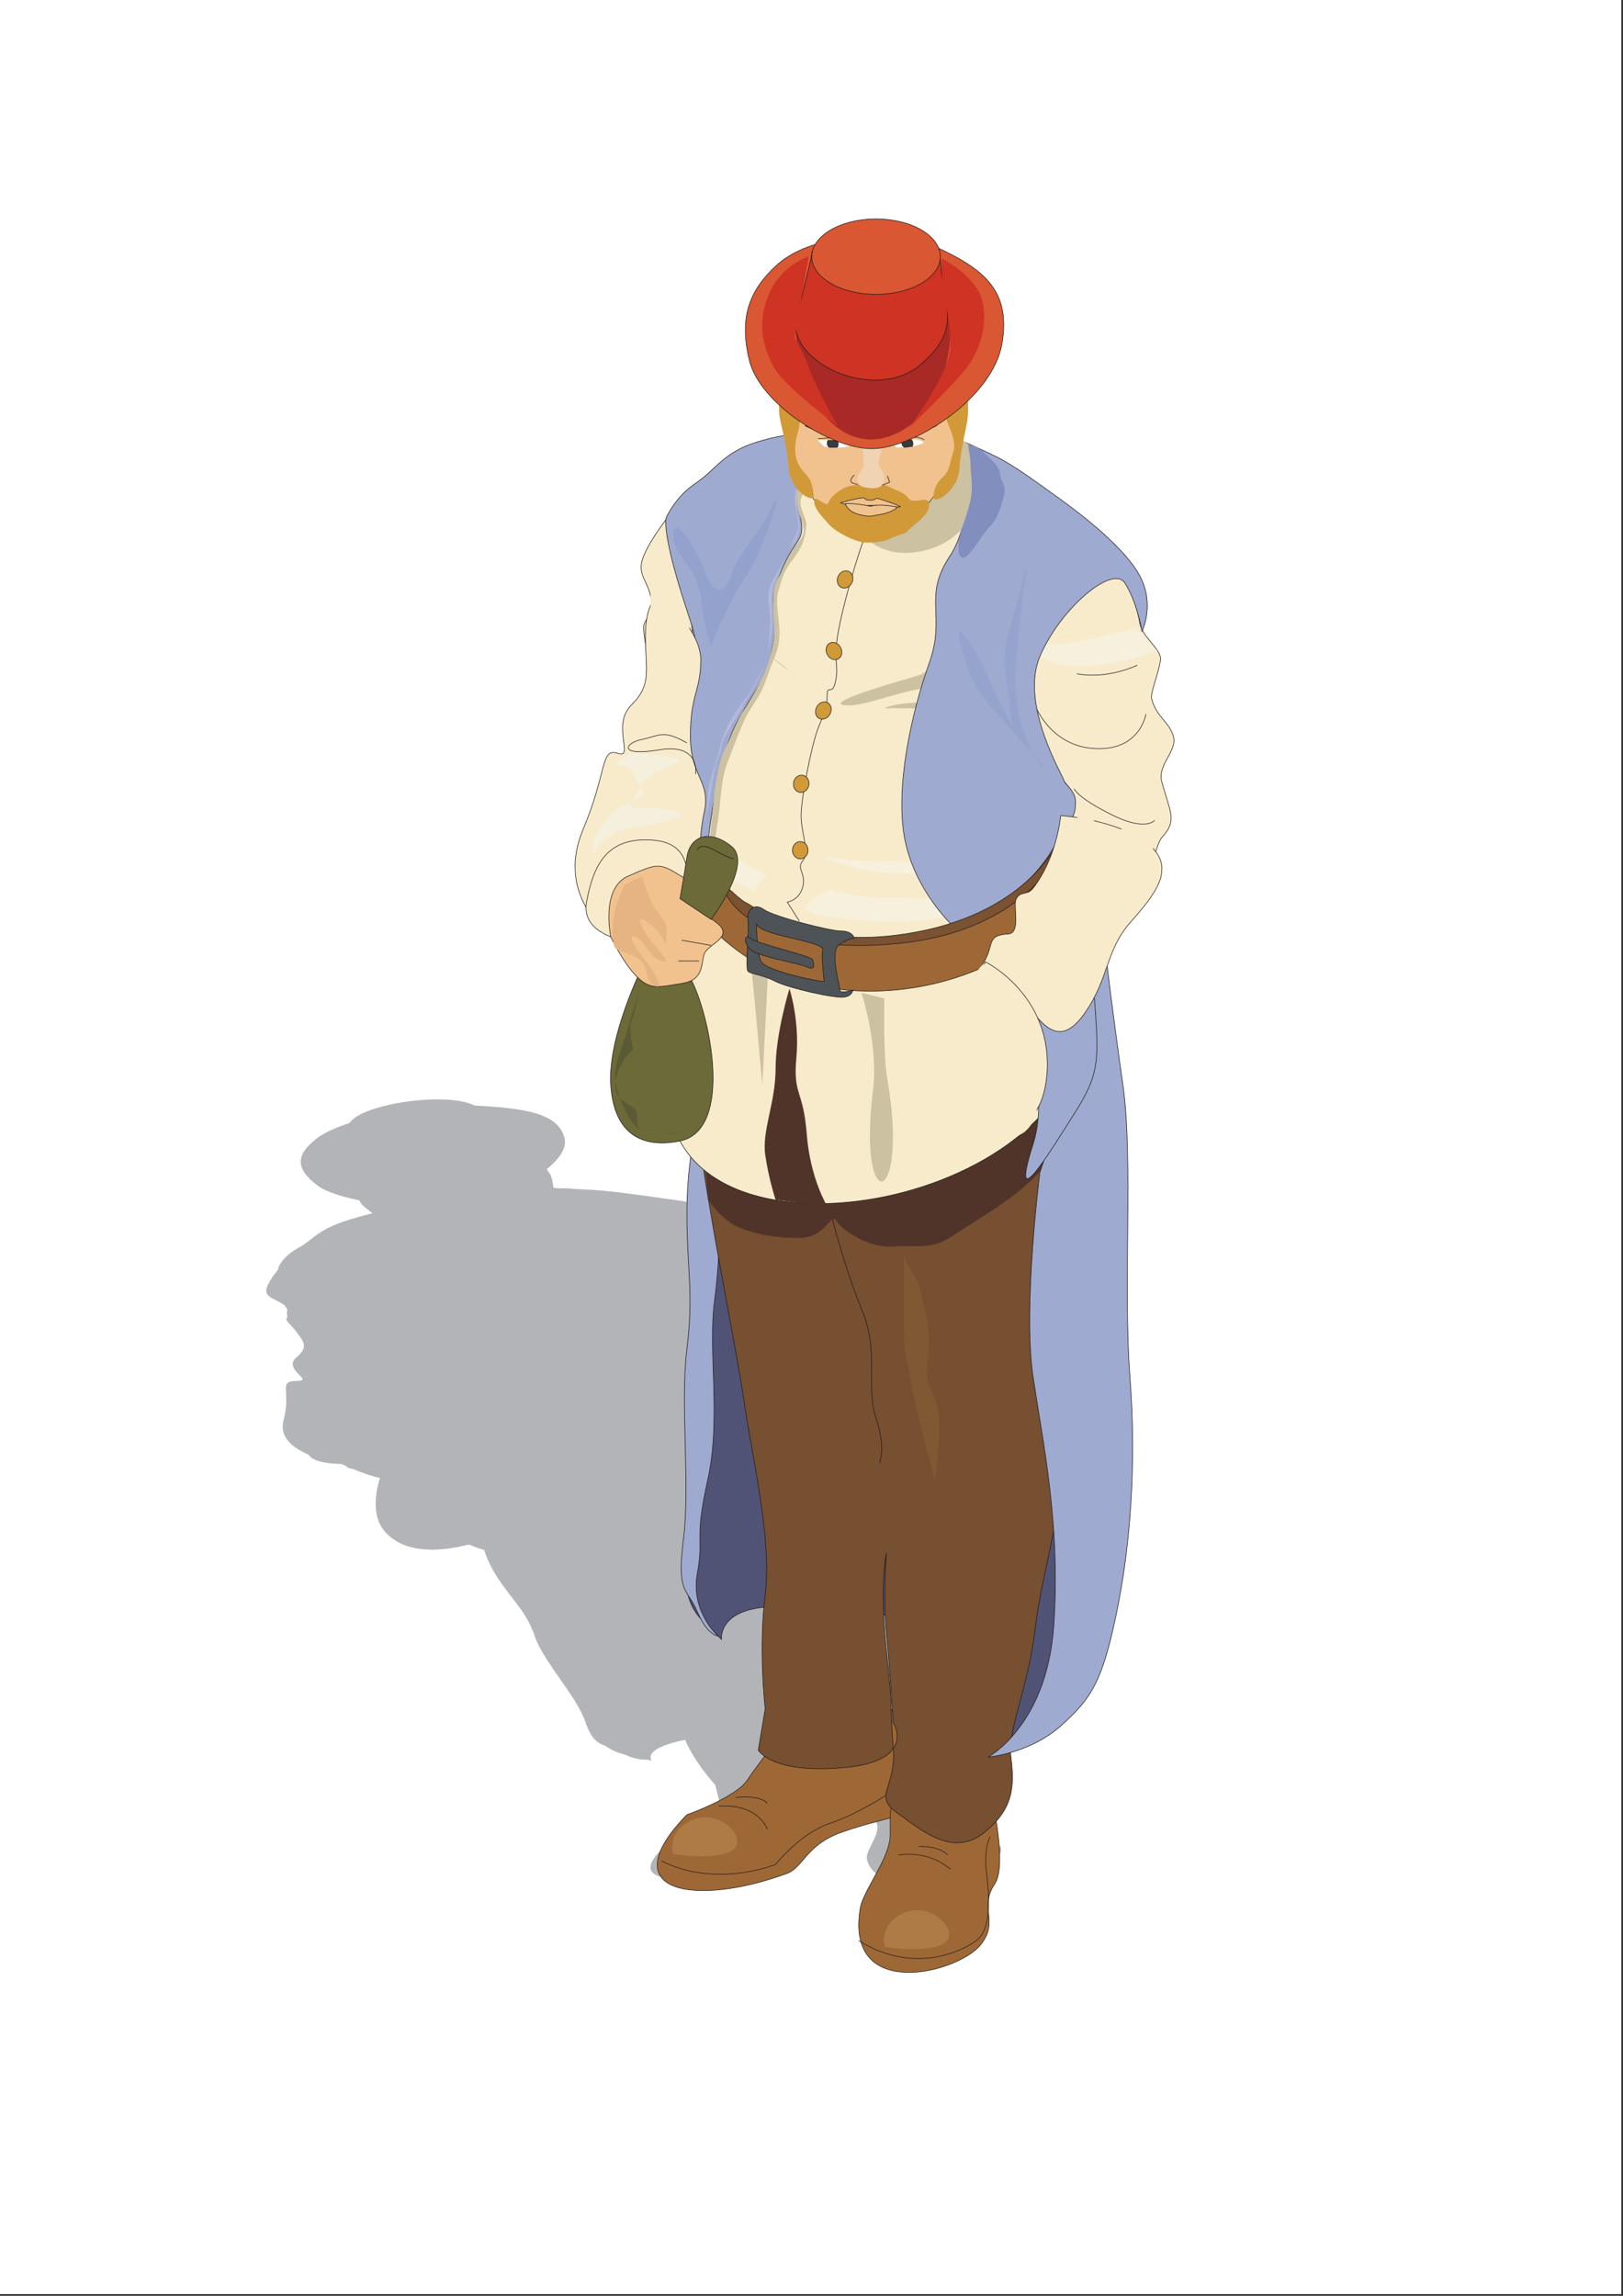 <?xml version="1.0" encoding="UTF-8"?>
<!DOCTYPE svg PUBLIC "-//W3C//DTD SVG 1.1//EN" "http://www.w3.org/Graphics/SVG/1.1/DTD/svg11.dtd">
<!-- Creator: CorelDRAW -->
<svg xmlns="http://www.w3.org/2000/svg" xml:space="preserve" width="210mm" height="297mm" style="shape-rendering:geometricPrecision; text-rendering:geometricPrecision; image-rendering:optimizeQuality; fill-rule:evenodd; clip-rule:evenodd"
viewBox="0 0 210 297">
 <rect x="0" y="0" width="210" height="297" fill="#333333" stroke="none"/>
 <defs>
  <style type="text/css">
   <![CDATA[
    .str0 {stroke:#1F1A17;stroke-width:0.076}
    .fil2 {fill:none}
    .fil25 {fill:#232628}
    .fil26 {fill:#373D40}
    .fil14 {fill:#4D5356}
    .fil7 {fill:#50342A}
    .fil3 {fill:#515376}
    .fil21 {fill:#5A5A34}
    .fil18 {fill:#6B6A38}
    .fil6 {fill:#774F31}
    .fil13 {fill:#7B5232}
    .fil11 {fill:#815834}
    .fil12 {fill:#818EBE}
    .fil17 {fill:#92A2CD}
    .fil16 {fill:#96A4CD}
    .fil5 {fill:#9E6836}
    .fil4 {fill:#9FAAD1}
    .fil28 {fill:#A82926}
    .fil30 {fill:#AE7B46}
    .fil1 {fill:#B2B4B7}
    .fil15 {fill:#B3B9D7}
    .fil10 {fill:#CCC1A1}
    .fil29 {fill:#CE3324}
    .fil23 {fill:#D19938}
    .fil27 {fill:#D95732}
    .fil20 {fill:#E5B482}
    .fil24 {fill:#F0D3B2}
    .fil19 {fill:#F1C28E}
    .fil22 {fill:#F5EFDD}
    .fil8 {fill:#F7EBCB}
    .fil9 {fill:#F7F0DC}
    .fil0 {fill:white}
   ]]>
  </style>
 </defs>
 <g id="Capa_x0020_1">
  <rect class="fil0" x="-0.224" y="-0.224" width="210" height="297"/>
  <g id="_726338376">
   <g>
    <g>
     <path id="_726476056" class="fil1" d="M54.83 196.971c-0.175,-0.083 0.423,-2.042 4.34,-2.649 3.917,-0.606 -1.847,-5.809 -4.76,-4.589 -2.912,1.22 -2.962,1.722 -2.903,2.975 0.059,1.254 3.498,4.345 3.323,4.263z"/>
     <path id="_726475128" class="fil1" d="M84.347 227.778c0,0 -1.338,-1.331 3.334,-2.494 4.672,-1.163 24.756,-3.614 29.864,-1.768 5.108,1.846 5.605,5.724 5.605,5.724 0,0 7.745,-2.518 7.249,-6.396 -0.497,-3.878 -6.991,-11.003 -10.738,-17.674 -3.747,-6.671 -6.029,-11.811 -14.586,-14.441 -8.557,-2.63 -17.773,-0.104 -24.109,1.536 -6.336,1.64 -11.781,4.681 -13.197,7.098 -1.416,2.417 -0.841,2.547 1.127,6.418 1.967,3.87 1.895,6.079 3.293,8.28 1.398,2.201 2.796,4.401 3.045,6.34 0.248,1.939 1.713,3.47 2.603,4.871 0.89,1.4 3.637,1.854 3.637,1.854l2.875 0.654z"/>
     <path id="_726474304" class="fil1" d="M62.272 198.455c0,0 -0.072,2.209 1.962,5.409 2.034,3.201 3.819,4.463 4.957,7.802 1.138,3.34 5.405,7.733 6.543,11.072 1.138,3.34 2.227,2.732 4.461,3.924 2.233,1.192 3.577,0.984 3.577,0.984 0,0 -4.472,-0.846 -4.975,-3.185 -0.503,-2.339 -1.592,-1.731 -2.089,-5.609 -0.497,-3.878 -4.703,-7.402 -5.714,-10.542 -1.011,-3.139 -3.68,-7.341 -4.764,-8.272 -1.083,-0.931 -3.958,-1.585 -3.958,-1.585z"/>
     <path id="_726473000" class="fil1" d="M112.071 230.967c1.559,0.624 1.779,3.362 1.739,3.38 -0.837,0.369 -3.88,1.113 -6.989,2.219 -3.997,1.422 -3.525,2.748 -5.417,3.426 -10.392,3.719 -22.147,4.738 -15.107,-1.384 0,0 5.687,-1.975 6.541,-3.202 0.854,-1.227 2.773,-3.349 2.773,-3.349 0,0 -1.161,-1.827 1.02,-2.895 2.18,-1.067 7.968,-1.599 11.204,-1.005 3.236,0.594 4.236,2.811 4.236,2.811z"/>
     <path id="_726472368" class="fil2" d="M122.479 235.923c0,0 -1.166,-0.549 -5.255,0.084 -4.09,0.633 -1.226,1.284 -1.226,1.284l3.346 -0.518"/>
     <path id="_726471576" class="fil1" d="M124.314 230.85c0,0 5.393,4.11 4.366,5.572 -1.232,1.755 1.965,2.032 0.426,3.785 -1.867,2.127 -15.568,6.074 -16.943,0.311 -0.262,-1.097 2.03,-3.495 1.186,-4.823 -0.844,-1.329 -2.166,-2.766 1.341,-3.674 3.507,-0.908 9.624,-1.171 9.624,-1.171z"/>
     <path id="_726471000" class="fil2" d="M115.203 236.685c0,0 3.507,-0.908 7.22,-0.206"/>
     <path id="_726470424" class="fil2" d="M121.524 235.706c0,0 -1.06,-0.383 -4.035,0.077"/>
     <path id="_726469848" class="fil2" d="M97.235 237.825c0,0 -2.065,-1.322 -7.165,-0.35"/>
     <path id="_726469272" class="fil2" d="M96.285 236.33c0,0 -1.06,-0.383 -4.301,0.301"/>
     <path id="_726468640" class="fil2" d="M126.354 233.798c0,0 -0.514,0.739 0.95,2.27 1.465,1.531 2.482,3.131 1.072,4.009 -1.41,0.878 -6.789,3.249 -15.225,2.358"/>
     <path id="_726468008" class="fil2" d="M112.483 232.87c0,0 -3.588,2.094 -7.237,3.318 -3.649,1.224 -5.639,3.51 -5.639,3.51 0,0 -6.723,2.579 -14.905,2.088"/>
     <path id="_726467624" class="fil1" d="M107.92 188.53c0,0 5.102,3.385 6.931,10.133 1.829,6.748 4.377,9.21 6.731,12.142 2.354,2.932 1.702,6.548 2.967,10.088 1.265,3.54 0.104,6.356 1.569,7.888 1.465,1.531 2.354,2.932 -0.786,4.956 -3.14,2.025 -8.188,1.048 -11.958,0.533 -3.77,-0.515 -0.89,-1.4 -2.863,-3.732 -1.973,-2.331 -1.271,-2.001 -4.455,-5.463 -3.184,-3.462 -3.559,-5.602 -3.559,-5.602 0,0 1.205,2.67 2.924,4.601 1.719,1.931 4.2,5.063 4.2,5.063 0,0 4.533,1.715 -4.617,3.571 -9.15,1.856 -11.831,0.733 -11.831,0.733l-0.63 -2.539c0,0 -3.057,-3.262 -4.195,-6.602 -1.138,-3.34 -7.003,-7.925 -9.678,-10.587 -2.675,-2.662 -9.048,-8.048 -14.145,-12.972 -5.096,-4.924 -4.449,-7.002 -0.092,-9.434 4.357,-2.433 22.977,-6.415 29.561,-6.116 6.584,0.299 13.925,3.337 13.925,3.337z"/>
     <path id="_726466992" class="fil2" d="M82.874 200.978c0,0 3.825,2.924 7.589,4.978 3.764,2.054 3.244,4.332 5.732,5.924 2.487,1.592 2.1,2.531 2.1,2.531"/>
     <path id="_726466104" class="fil1" d="M108.685 188.96c0.511,0.031 1.213,0.361 1.752,1.596 0.539,1.235 -1.452,3.521 -3.663,5.072 -2.212,1.551 -5.222,3.006 -7.4,4.222 -2.178,1.216 -3.936,1.159 -7.231,1.779 -3.295,0.62 -7.353,0.04 -8.342,-0.356 -0.99,-0.396 -0.708,1.208 -4.066,1.728 -3.358,0.52 -5.725,0.667 -8.218,0.613 -2.493,-0.053 -5.047,-0.976 -5.047,-0.976l-2.037 -2.431c0,0 8.575,-1.987 9.888,-2.63 1.313,-0.643 8.959,-2.156 12.638,-2.946 3.679,-0.789 8.445,-1.417 11.646,-2.572 3.201,-1.155 9.57,-3.13 10.081,-3.099z"/>
     <path id="_726464912" class="fil1" d="M38.606 161.549c-0.066,-0.104 -4.531,4.179 -4.126,5.663 0.243,0.891 2.12,1.038 2.892,2.252 0.386,0.607 -0.584,0.964 -0.251,1.413 1.445,1.948 4.439,2.726 4.927,4.34 0.189,0.626 0.013,1.363 0.789,1.952 1.706,1.297 5.163,2.326 7.075,3.033 2.782,1.029 -1.668,-1.019 -2.772,-4.041 -1.103,-3.022 -2.076,-5.517 -4.697,-7.392 -2.621,-1.875 -3.732,-7.056 -3.837,-7.222z"/>
     <path id="_726463984" class="fil1" d="M53.563 188.316c-0.637,-4.487 -1.661,-1.124 5.994,-3.86 7.654,-2.736 28.648,-9.544 36.127,-8.057 8.368,1.664 8.735,4.942 12.642,8.502 5.907,10.921 -42.96,23.052 -50.872,12.527 -2.716,-3.613 -3.254,-4.625 -3.891,-9.112z"/>
     <path id="_726462408" class="fil1" d="M97.441 167.917c0,0 7.718,4.917 5.759,7.136 -1.959,2.219 -5.969,5.12 -14.494,7.718 -8.525,2.597 -14.166,5.021 -25.413,3.388 -11.247,-1.634 -2.419,1.013 -4.168,0.189 -1.749,-0.824 -6.318,0.34 -6.896,-1.213 -0.578,-1.552 -2.689,-4.875 -3.822,-6.98 -1.133,-2.105 -1.948,-4.351 -2.792,-5.68 -0.844,-1.329 -2.952,-3.04 -4.254,-5.088 -1.302,-2.049 -3.324,-5.232 -0.823,-7.079 2.502,-1.847 4.23,-2.662 10.764,-3.947 6.534,-1.285 18.56,-1.962 25.406,-1.471 6.846,0.491 5.676,1.005 10.001,1.279 4.326,0.274 10.277,1.606 9.388,1.921 -0.888,0.315 0.502,0.469 -1.288,3.757 -1.791,3.288 -1.1,3.089 0.355,4.415 1.455,1.325 2.276,1.654 2.276,1.654z"/>
     <path id="_726461480" class="fil1" d="M94.879 157.458c-0.198,0.031 3.95,1.013 6.231,3.174 0.76,0.72 3.077,0.98 3.916,1.549 0.504,0.342 0.005,2.264 0.391,2.579 1.2,0.982 3.332,1.045 4.285,1.806 0.953,0.761 -1.073,1.952 0.102,2.811 2.324,1.698 3.47,1.926 2.058,3.239 -0.529,0.492 -0.005,2.984 -0.997,4.597 -1.652,2.688 -4.878,4.797 -4.878,4.797 0,0 -5.241,-3.75 -7.332,-5.433 -2.09,-1.683 2.33,-2.55 0.442,-4.447 -0.708,-0.711 -3.765,-1.123 -5.12,-1.829 -2.258,-1.176 -4.474,-2.261 -6.061,-3.555 -2.539,-2.07 1.325,-6.591 3.878,-7.716 -2.552,1.125 3.085,-1.572 3.085,-1.572z"/>
     <path id="_726460872" class="fil2" d="M93.312 172.023c0,0 -0.602,4.837 -0.818,5.782 -0.216,0.946 4.939,-0.582 0.045,2"/>
     <path id="_726460296" class="fil2" d="M46.87 170.274c0,0 0.252,3.61 0.247,4.888"/>
     <path id="_726459912" class="fil2" d="M97.614 181.847c0,0 5.307,4.013 9.643,8.268"/>
     <path id="_726459304" class="fil2" d="M90.356 167.372c0,0 3.442,2.204 9.496,1.449 6.054,-0.755 5.426,-3.03 5.426,-3.03"/>
     <path id="_726458728" class="fil2" d="M102.369 163.14c0,0 -3.19,1.406 -7.491,1.707"/>
     <path id="_726458120" class="fil2" d="M110.299 171.764c0,0 -0.693,0.837 -5.788,0.531 -5.095,-0.306 -5.783,-0.746 -5.783,-0.746"/>
     <path id="_726457408" class="fil1" d="M92.383 178.917c0,0 -3.406,2.352 -8.878,3.382 -5.471,1.03 -12.003,1.676 -14.445,1.69 -2.442,0.013 1.758,-1.732 1.758,-1.732 0,0 4.035,-0.077 7.381,-0.596 3.346,-0.518 7.17,-0.928 9.189,-1.605 2.02,-0.678 4.994,-1.138 4.994,-1.138z"/>
     <path id="_726456744" class="fil1" d="M68.914 180.544c0,0 3.768,0.146 7.592,-0.263 3.824,-0.41 11.631,-1.619 6.853,-1.426 -4.778,0.193 -6.798,0.87 -9.878,1.165 -3.08,0.294 -4.567,0.525 -4.567,0.525z"/>
     <path id="_726456056" class="fil1" d="M60.886 183.977c0.266,-0.224 -2.442,0.013 -5.412,-0.804 -2.97,-0.817 -4.135,-1.367 -4.663,-2.197 -0.528,-0.831 1.804,0.268 3.819,0.868 2.015,0.6 7.481,0.848 7.481,0.848 0,0 -1.492,1.508 -1.226,1.284z"/>
     <path id="_726455392" class="fil1" d="M104.444 161.906c0,0 -5.954,2.199 -11.37,2.673 -5.416,0.474 -5.994,-1.079 -3.819,-0.868 2.176,0.21 11.37,-2.673 11.37,-2.673l3.819 0.868z"/>
     <path id="_726454624" class="fil1" d="M89.608 168.765c0.638,-0.281 -0.432,1.891 -0.12,3.667 0.312,1.776 0.885,4.606 1.633,3.213 0.749,-1.393 2.3,-4.735 2.3,-4.735 0,0 -1.667,5.732 -0.29,6.613 1.377,0.881 2.864,0.651 2.864,0.651l2.934 -3.738c0,0 0.643,-1.559 -0.628,-2.275 -1.271,-0.715 -5.09,-1.584 -5.09,-1.584 0,0 -4.241,-1.533 -3.603,-1.814z"/>
     <path id="_726454232" class="fil1" d="M101.136 180.481l-3.085 1.572c0,0 6.234,5.785 8.023,7.105 1.716,1.266 2.604,-0.92 2.41,-1.335 -1.384,-2.964 -1.845,-2.539 -3.644,-4.085 -1.799,-1.546 -3.704,-3.258 -3.704,-3.258z"/>
     <path id="_726453520" class="fil1" d="M80.438 165.259c1.273,0.289 -2.353,1.739 -7.657,3.375 -5.304,1.636 -9.226,3.018 -6.486,2.646 2.74,-0.372 7.813,-2.487 10.893,-2.781 3.08,-0.294 12.848,-0.347 8.019,-0.877 -4.829,-0.529 -10.405,0.334 -10.405,0.334l5.637 -2.697z"/>
     <path id="_726452776" class="fil1" d="M57.593 170.439c0,0 -2.547,-0.153 -6.683,-1.519 -4.135,-1.367 -5.14,-2.306 -7.311,-3.794 -2.171,-1.488 -2.216,-3.488 -0.895,-2.051 1.322,1.437 4.286,3.533 5.874,4.746 1.588,1.214 -4.246,-0.255 -4.246,-0.255 0,0 4.135,1.367 6.417,1.743 2.281,0.377 6.843,1.13 6.843,1.13z"/>
     <path id="_726451888" class="fil1" d="M82.388 168.971c0,0 -2.07,-0.044 -6.16,0.589 -4.09,0.633 -4.994,1.138 -4.994,1.138l7.436 -1.151 3.718 -0.576z"/>
     <path id="_726451144" class="fil1" d="M78.708 187.603c0,0 4.124,2.645 5.076,5.417 2.658,7.744 9.059,6.048 1.437,-0.952 -1.544,-1.418 -3.327,-4.593 -3.327,-4.593l-3.186 0.128z"/>
     <path id="_726450568" class="fil2" d="M36.791 168.551c0,0 1.849,2.268 4.608,2.753"/>
     <path id="_726449992" class="fil2" d="M41.44 174.582c0,0 2.859,1.929 5.834,1.468"/>
     <polygon id="_726449384" class="fil1" points="69.258,194.904 65.833,188.228 63.233,187.992 66.193,191.365 "/>
     <path id="_726448640" class="fil1" d="M82.172 200.647c0,0 -3.256,-1.254 -5.356,-3.785 -2.1,-2.531 -3.189,-1.923 -4.14,-4.193 -0.951,-2.27 -3.438,-3.862 -3.438,-3.862 0,0 -0.139,2.878 1.132,4.879 1.271,2.001 0.497,3.878 1.835,5.209 1.338,1.331 2.996,2.393 2.996,2.393l6.971 -0.64z"/>
     <path id="_726447896" class="fil1" d="M93.676 201.722c-0.381,-0.6 0.635,1 2.288,3.601 1.653,2.601 1.973,2.331 3.311,3.662 1.338,1.331 6.821,5.316 6.821,5.316 0,0 -0.757,-2.739 -2.095,-4.07 -1.338,-1.331 -2.427,-0.723 -3.25,-2.793 -0.823,-2.07 -2.227,-2.732 -3.311,-3.662 -1.083,-0.931 -3.383,-1.454 -3.764,-2.054z"/>
     <path id="_726446944" class="fil1" d="M97.155 171.299c-0.127,-0.2 -8.618,-3.5 -7.711,-6.717 0.907,-3.217 6.035,-6.758 8.27,-5.95 2.235,0.808 4.018,2.454 4.018,2.454 0,0 0.726,-1.76 -2.226,-3.116 -2.952,-1.356 -9.9,-2.422 -13.271,-2.889 -3.371,-0.467 -7.029,-0.999 -9.586,-1.153 -2.557,-0.153 -4.938,-0.224 -4.938,-0.224 0,0 4.461,3.924 2.404,6.879 -2.057,2.955 1.713,3.47 1.254,6.618 -0.459,3.147 0.098,7.895 3.348,10.688 3.25,2.793 9.447,4.031 9.447,4.031 0,0 3.455,-0.755 6.723,-2.579 3.268,-1.824 4.429,-4.641 4.429,-4.641l0.327 -1.808c0,0 -0.051,-0.603 -0.57,-0.92 -0.667,-0.407 -1.846,-0.56 -1.917,-0.673z"/>
     <path id="_726445480" class="fil1" d="M54.127 183.894c0,0 -3.157,-6.323 -1.354,-9.678 1.803,-3.356 2.184,-2.755 1.681,-5.095 -0.503,-2.339 -2.167,-1.862 -1.647,-4.14 0.52,-2.278 1.991,-2.286 0.78,-3.417 -1.21,-1.131 -1.592,-1.731 -2.354,-2.932 -0.763,-1.2 -0.791,-2.02 -0.791,-2.02 0,0 -1.278,-0.077 -5.375,1.217 -4.097,1.294 -4.356,2.433 -6.535,3.649 -2.178,1.216 -2.535,2.59 -2.535,2.59 0,0 -0.066,0.669 3.504,3.193 3.571,2.523 4.721,2.785 5.865,4.585 1.144,1.801 0.182,2.609 1.005,4.679 0.823,2.07 2.288,3.601 3.498,4.732 1.21,1.131 4.258,2.636 4.258,2.636z"/>
     <path id="_726444704" class="fil1" d="M61.822 161.026c0,0 3.181,1.149 8.122,-0.072 4.941,-1.221 5.745,-3.17 5.536,-4.141 -0.209,-0.971 2.178,-0.428 2.178,-0.428 0,0 0.032,-1.556 -1.108,-1.744 -1.141,-0.188 -2.52,-0.431 -2.52,-0.431l-1.724 -0.463 -1.326 -0.16c0,0 0.068,3 -1.263,4.118 -1.331,1.118 -2.21,1.984 -4.336,2.496 -2.125,0.511 -3.56,0.825 -3.56,0.825z"/>
     <path id="_726443992" class="fil1" d="M54.521 185.482c0,0 1.268,2.77 0.234,5.787 -1.034,3.017 -0.847,4.086 0.17,5.687 0,0 -3.571,-2.523 -4.14,-4.193 -0.569,-1.67 -0.055,-2.409 0.592,-4.487 0.647,-2.078 1.161,-2.817 1.161,-2.817l1.982 0.023z"/>
     <path id="_726443144" class="fil1" d="M108.518 180.087c0,0 3.423,3.645 7.436,7.638 4.013,3.993 7.373,11.603 11.573,16.666 4.2,5.063 6.356,10.003 6.98,14.081 0.624,4.079 -0.084,5.287 -3.097,7.511 -3.013,2.224 -8.26,3.257 -8.26,3.257 0,0 6.469,-2.979 3.678,-8.92 -2.791,-5.94 -7.953,-10.195 -11.839,-13.988 -3.886,-3.793 -6.604,-11.942 -6.604,-11.942 0,0 0.852,-5.625 -0.927,-8.426 -1.78,-2.801 -0.734,-4.446 -0.734,-4.446l1.795 -1.432z"/>
     <path id="_726442760" class="fil1" d="M94.3 182.289c0.321,-0.269 12.509,5.754 12.171,10.64 -0.338,4.887 2.493,0.053 4.23,-2.633 1.736,-2.686 1.228,-3.486 -1.127,-6.418 -2.354,-2.932 -6.755,-5.986 -6.755,-5.986 0,0 -1.73,1.147 -3.461,2.294 -2.433,0.816 -5.379,2.371 -5.059,2.102z"/>
     <path id="_726441968" class="fil1" d="M74.625 158.874c0,0 0.228,-1.188 0.087,-1.99 -0.141,-0.802 -0.858,-1.35 -1.175,-1.85 -0.318,-0.5 -1.13,-1.198 -1.13,-1.198 0,0 0.832,-0.239 2.125,0.055 1.293,0.294 2.634,0.471 3.064,0.953 0.429,0.482 1.276,0.461 1.305,1.28 0.029,0.819 -0.069,1.438 -0.79,2.044 -0.721,0.606 -1.527,2.433 -2.501,2.254 -0.974,-0.179 -0.985,-1.55 -0.985,-1.55z"/>
     <path id="_726441224" class="fil1" d="M98.504 174.731c0,0 -1.377,6.188 -19.331,9.425 -17.954,3.236 -25.718,-0.305 -28.999,-2.898l1.789 4.102c0,0 7.844,3.346 19.736,2.782 11.893,-0.565 22.097,-3.787 27.578,-7.372 5.481,-3.585 2.921,-3.537 2.921,-3.537l-1.974 -1.464 -0.45 -0.614 -1.271 -0.423z"/>
     <path id="_726440512" class="fil1" d="M98.658 174.805c0,0 -1.131,4.643 -14.928,8.147 -13.796,3.504 -22.04,1.772 -23.167,1.764 -1.127,-0.008 -6.974,-1.38 -6.974,-1.38l5.026 1.662c0,0 6.618,2.414 23.214,-1.022 16.596,-3.436 17.598,-8.99 17.598,-8.99l-0.769 -0.181z"/>
     <path id="_726439688" class="fil1" d="M75.814 187.868c-0.158,-0.249 -2.673,-1.958 -1.822,-2.546 0.852,-0.588 1.781,-0.732 1.781,-0.732 0,0 -0.45,-0.387 -1.937,-0.156 -1.487,0.23 -9.265,0.522 -10.83,0.309 -1.565,-0.214 -2.178,0.428 -1.675,0.898 0.502,0.469 1.422,2.881 1.9,2.99 0.477,0.108 1.779,-0.093 3.901,0.034 2.123,0.127 8.441,-0.212 9.504,-0.468 1.063,-0.256 0.852,-0.588 0.852,-0.588 0,0 -1.515,0.508 -1.673,0.259z"/>
     <path id="_726439024" class="fil1" d="M73.453 187.687c-0.053,-0.083 -1.216,-1.271 -1.347,-1.798 -0.131,-0.527 -8.893,0.465 -9.501,-0.171 0,0 1.003,1.578 1.93,2.073 0.927,0.495 8.971,-0.021 8.918,-0.104z"/>
     <path id="_726438360" class="fil1" d="M71.174 186.671c-0.344,-0.22 -8.016,0.238 -9.21,-0.033 0,0 -0.744,0.115 0.369,0.581 1.113,0.466 7.087,-0.094 8.361,-0.018 1.274,0.076 0.824,-0.31 0.48,-0.53z"/>
     <path id="_726437232" class="fil1" d="M53.987 183.265c0,0 -1.012,-2.753 -1.345,-3.471 -0.333,-0.717 -0.917,-2.603 -0.578,-3.425 0.339,-0.821 0.583,-2.177 1.001,-2.681 0.417,-0.504 1.318,-2.181 1.433,-2.967 0.115,-0.786 0.039,-1.873 -0.486,-2.506 -0.525,-0.633 -1.702,-2.098 -1.38,-2.752 0.322,-0.654 0.582,-1.792 1.031,-2.246 0.449,-0.454 0.866,-0.958 0.564,-1.24 -0.302,-0.283 -0.685,-0.498 -1.339,-0.946 -0.653,-0.448 -1.05,-1.265 -1.05,-1.265l1.086 0.161c0,0 -0.625,0.371 0.38,0.985 1.004,0.613 1.021,0.446 1.242,1.181 0.221,0.735 -0.165,1.288 -0.791,2.044 -0.626,0.756 -0.532,1.29 -0.55,1.842 -0.018,0.552 0.348,0.934 1.143,1.8 0.796,0.865 1.033,1.432 0.758,2.354 -0.275,0.921 -0.022,1.706 -0.954,2.948 -0.931,1.242 -0.937,2.781 -1.229,3.869 -0.292,1.088 0.598,2.488 0.866,3.49 0.268,1.002 0.363,1.152 0.362,1.536 -0.002,0.385 -0.165,1.288 -0.165,1.288z"/>
     <path id="_726436056" class="fil1" d="M52.76 182.302c0,0 -0.617,-1.552 -0.741,-2.521 -0.124,-0.969 -0.647,-1.986 -0.453,-2.84 0.195,-0.854 -0.364,-0.767 0.423,-2.042 0.788,-1.275 0.901,-1.677 1.56,-2.768 0.659,-1.09 0.597,-1.575 0.489,-2.712 -0.108,-1.136 -0.442,-1.469 -1.189,-2.451 -0.747,-0.983 -0.442,-1.469 -0.168,-2.006 0.274,-0.536 0.165,-1.288 0.582,-1.792 0.417,-0.504 0.401,-0.337 0.355,-0.989 -0.045,-0.652 -0.7,-0.715 -1.05,-1.265 -0.349,-0.55 -0.843,-1.133 -0.843,-1.133 0,0 -0.018,0.552 0.826,1.3 0.844,0.748 1.068,0.713 0.809,1.467 -0.259,0.754 -0.357,1.373 -0.71,1.977 -0.354,0.604 -0.948,1.41 -0.599,1.96 0.349,0.55 1.066,1.098 1.399,1.815 0.333,0.717 0.888,1.784 0.598,2.488 -0.29,0.704 -0.532,1.29 -0.998,1.912 -0.466,0.621 -1.075,1.21 -1.462,2.148 -0.387,0.939 -0.165,1.288 -0.199,2.008 -0.035,0.719 -0.101,1.389 0.025,1.973 0.126,0.585 0.714,1.317 0.743,2.136 -0.029,-0.819 0.602,1.335 0.602,1.335z"/>
     <path id="_726435288" class="fil1" d="M93.959 170.915c-0.448,0.069 -5.428,-1.577 -7.142,-5.047 -1.713,-3.47 -2.718,-8.149 -2.409,-5.34 0.309,2.809 -0.526,3.817 1.066,5.548 1.592,1.731 2.929,3.062 2.929,3.062 0,0 -1.979,-0.792 -4.914,-2.315 -2.935,-1.523 -6.766,-2.908 -4.854,-1.446 1.913,1.462 2.869,2.193 7.02,3.308 4.152,1.115 8.751,2.161 8.303,2.23z"/>
     <path id="_726434544" class="fil1" d="M46.522 170.57c0,0 0.393,-2.478 1.936,-4.694 1.543,-2.217 1.367,-6.364 0.913,-4.756 -0.454,1.609 -2.698,3.494 -2.831,4.833 -0.133,1.339 -1.349,1.747 -3.709,0.355 -2.36,-1.393 -6.064,-2.577 -5.301,-1.377 0.763,1.2 4.279,1.315 5.87,3.046 1.592,1.731 3.123,2.593 3.123,2.593z"/>
     <path id="_726433720" class="fil1" d="M37.898 168.609c0,0 -1.537,0.677 -0.266,2.678 1.271,2.001 2.675,2.662 0.751,4.279 -1.924,1.616 2.439,3.065 -0.012,3.078 -2.451,0.013 -0.665,1.275 -1.681,5.095 -1.016,3.82 5.03,5.594 11.293,6.162 6.263,0.568 2.693,-1.955 4.108,-4.372 1.416,-2.417 -0.116,-3.278 -0.364,-5.217 -0.248,-1.939 -3.062,-1.723 -4.588,-4.124 -1.525,-2.401 -0.309,-2.809 -1.453,-4.609 -1.144,-1.8 -7.789,-2.969 -7.789,-2.969z"/>
     <path id="_726433056" class="fil1" d="M48.497 189.161c0,0 -8.188,1.048 -8.69,-1.291 -0.503,-2.339 0.399,-4.017 5.324,-4.78 4.926,-0.763 6.584,0.299 7.407,2.369 0.823,2.07 -4.042,3.702 -4.042,3.702z"/>
     <path id="_726432424" class="fil2" d="M49.21 178.284c0,0 -0.472,-1.905 -5.592,-0.672 -5.119,1.232 -4.732,0.293 -2.62,-0.253 2.112,-0.547 2.305,-1.016 5.949,-0.701"/>
     <path id="_726431712" class="fil1" d="M49.387 190.562c0,0 -1.936,4.695 0.292,7.426 2.227,2.731 6.37,3.022 10.99,1.814 6.671,-1.745 -0.975,-8.067 -4.631,-9.611 0,0 -0.321,0.269 -3.582,0.555 -3.262,0.285 -3.068,-0.184 -3.068,-0.184z"/>
     <path id="_726430520" class="fil1" d="M97.978 173.369c0,0 1.077,2.47 -0.913,4.756 -0.497,0.571 -1.561,0.361 -1.788,0.984 -0.161,0.442 1.907,1.845 0.258,2.151 -2.752,0.51 -1.455,0.83 -2.07,2.037 -1.095,2.147 1.089,-0.608 5.622,1.107 4.533,1.715 7.407,2.369 9.271,-0.117 1.863,-2.486 0.399,-4.017 2.516,-6.103 2.118,-2.086 4.235,-4.172 -0.685,-4.948 -4.92,-0.776 -12.212,0.133 -12.212,0.133z"/>
     <path id="_726429888" class="fil1" d="M93.609 183.329c0,0 10.083,0.581 12.111,5.321 2.028,4.74 -8.459,5.265 -11.328,3.073 -2.869,-2.193 -0.783,-8.394 -0.783,-8.394z"/>
     <path id="_726429200" class="fil1" d="M93.448 183.464c-0.27,0.189 3.76,-0.306 3.527,1.487 -0.233,1.792 9.255,4.406 8.358,4.639 -0.897,0.232 1.475,1.295 -0.266,2.678 -1.741,1.383 -11.455,2.873 -13.356,-1.667 -1.901,-4.54 2.007,-7.325 1.737,-7.136z"/>
     <path id="_726428488" class="fil1" d="M101.282 173.36c0,0 -2.571,-0.371 -0.685,-0.498 1.886,-0.127 2.554,0.538 4.041,0.363 1.486,-0.175 2.366,-0.531 3.724,-0.522 1.358,0.009 3.656,0.532 2.392,1.057 -1.264,0.525 -5.285,-0.774 -6.404,-0.601 -1.119,0.173 -3.068,0.201 -3.068,0.201z"/>
     <path id="_726428104" class="fil1" d="M44.213 189.385c0,0 -3.123,-2.593 0.015,-3.848 3.138,-1.255 3.522,-1.424 6.43,-1.105 2.908,0.319 6.042,-0.167 4.282,0.546 -1.761,0.712 -1.346,0.978 2.136,1.427 3.483,0.45 -0.069,1.439 -0.136,2.108 -0.067,0.67 0.953,1.5 -1.83,2.151 -2.784,0.651 -3.776,1.024 -6.076,0.501 -2.3,-0.523 -4.82,-1.781 -4.82,-1.781z"/>
     <path id="_726427440" class="fil1" d="M51.771 185.798c0,0 -0.251,-1.17 -0.63,-2.539 -0.378,-1.37 2.118,-2.086 5.44,-1.502 3.322,0.584 -0.017,4.617 -0.017,4.617l-4.793 -0.576z"/>
     <line id="_726426864" class="fil2" x1="57.517" y1="187.875" x2="53.52" y2= "188.164" />
     <line id="_726426480" class="fil2" x1="56.522" y1="189.018" x2="53.835" y2= "189.434" />
     <path id="_726426096" class="fil1" d="M46.019 185.26c0,0 1.849,1.362 3.637,1.854 1.788,0.492 1.404,0.661 1.849,1.362 0.445,0.7 0.16,-0.135 -2.587,-0.588 -2.748,-0.454 -1.28,0.308 0.572,0.9 1.852,0.592 3.8,0.95 2.106,0.992 -1.694,0.043 -2.778,-0.888 -4.248,-0.88 -1.47,0.008 1.307,0.896 2.521,1.258 1.213,0.361 3.543,1.319 1.722,1.162 -1.821,-0.157 -0.987,-1.166 -3.767,-1.284 -2.781,-0.119 -2.526,0.281 -3.513,-0.884 -0.987,-1.166 -0.212,-3.043 -0.212,-3.043l1.921 -0.847z"/>
     <path id="_726425280" class="fil2" d="M52.23 182.65c0,0 -0.094,-0.535 2.239,-0.347 2.333,0.188 2.781,0.119 2.781,0.119"/>
     <path id="_726424456" class="fil1" d="M49.829 192.031c0,0 0.055,2.409 -0.142,3.648 -0.197,1.239 0.025,1.974 1.907,3.001 1.882,1.027 3.383,1.454 4.79,1.346 1.407,-0.108 5.694,-1.101 3.743,-0.689 -1.952,0.412 -4.511,1.028 -5.34,0.497 -0.829,-0.531 -0.348,-0.935 -1.658,-1.062 -1.31,-0.127 -2.844,-0.219 -3.032,-1.288 -0.188,-1.07 1.159,-2.047 1.159,-2.047 0,0 -1.371,-0.996 -1.241,-1.566 0.13,-0.569 -0.185,-1.839 -0.185,-1.839z"/>
     <path id="_726423648" class="fil1" d="M38.763 185.065c0,0 0.677,-1.643 4.133,-2.398 3.455,-0.755 7.839,-1.983 4.738,-1.832 -3.101,0.151 -6.59,1.24 -5.595,0.097 0.995,-1.143 0.003,-0.77 1.413,-1.647 1.41,-0.878 5.249,-1.802 1.54,-1.447 -3.709,0.355 -5.404,0.397 -6.142,1.171 -0.738,0.773 1.28,-0.308 2.651,0.688 1.371,0.996 3.132,0.284 0.442,1.47 -2.69,1.186 -2.018,1.082 -2.917,1.99 -0.898,0.908 -0.263,1.909 -0.263,1.909z"/>
     <path id="_726422984" class="fil1" d="M37.986 170.683c0,0 -1.462,-2.301 -1.78,-2.801 -0.318,-0.5 3.005,0.084 4.409,0.746 1.404,0.662 2.393,1.058 2.966,1.958 0.572,0.9 -5.595,0.097 -5.595,0.097z"/>
     <path id="_726421824" class="fil2" d="M68.046 184.706l-2.266 -0.858c0,0 1.504,-0.343 1.443,-1.212 -0.061,-0.87 -1.531,-0.862 -0.953,-1.5 0.578,-0.639 -1.241,-1.566 -1.876,-2.566 -0.636,-1 -1.262,-4.309 -1.002,-5.448 0.26,-1.139 0.484,-1.174 -0.025,-1.974 -0.508,-0.8 0.735,-0.004 0.547,-1.074 -0.188,-1.07 -1.147,-1.031 -1.522,-3.17 -0.376,-2.139 -0.234,-5.787 0.28,-6.526"/>
     <ellipse id="_726421264" class="fil1" transform="matrix(1 -0.155 0.284 0.447 65.552 180.587)" rx="1.008" ry="1.119"/>
     <ellipse id="_726420712" class="fil1" transform="matrix(1 -0.155 0.246 0.453 63.238 176.731)" rx="1.008" ry="1.119"/>
     <ellipse id="_726420176" class="fil1" transform="matrix(1 -0.155 0.158 0.466 63.411 172.05)" rx="1.008" ry="1.119"/>
     <ellipse id="_726419656" class="fil1" transform="matrix(1 -0.155 0.406 0.428 62.598 168.401)" rx="1.008" ry="1.119"/>
     <ellipse id="_726419136" class="fil1" transform="matrix(1 -0.155 0.19 0.461 61.411 164.04)" rx="1.008" ry="1.119"/>
     <path id="_726418400" class="fil1" d="M68.294 148.074c3.974,3.955 4.785,11.302 -5.781,12.754 -10.086,1.386 -16.817,-6.214 -18.042,-8.791 -0.606,-1.275 23.823,-3.963 23.823,-3.963z"/>
     <path id="_726417128" class="fil1" d="M67.713 159.993c-0.079,-0.124 2.26,-1.262 1.838,-1.926 -0.422,-0.664 -1.858,0.288 -2.839,0.029 -0.981,-0.259 -1.047,-0.203 -2.201,-0.252 -1.154,-0.049 -1.936,-0.156 -3.37,0.157 -1.434,0.313 -2.854,0.487 -3.731,1.034 -0.878,0.546 -0.851,0.588 -1.012,0.977 -0.08,0.195 -1.818,-0.193 -1.869,0.01 -0.126,0.504 2.137,0.974 2.7,1.138 1.126,0.327 4.216,0.532 5.517,0.331 1.301,-0.201 2.296,-0.401 3.094,-0.753 0.797,-0.351 1.952,-0.621 1.873,-0.746z"/>
     <path id="_726416416" class="fil1" d="M65.887 158.725c-0.026,-0.042 -2.338,-0.048 -3.069,-0.026 -0.731,0.022 -0.06,0.101 -1.078,0.258 -1.018,0.158 -0.421,-0.117 -1.242,0.056 -0.822,0.173 -2.466,0.678 -2.466,0.678 0,0 1.527,0.071 2.825,-0.233 1.298,-0.303 4.176,-0.614 4.183,-0.602 0,0 0.875,-0.09 0.848,-0.131z"/>
     <path id="_726415776" class="fil1" d="M65.481 158.834c0.065,0.036 -0.669,0.461 -1.948,0.758 -1.279,0.296 -1.03,0.342 -2.67,0.413 -1.64,0.072 -2.113,-0.308 -2.207,-0.342 -0.094,-0.034 1.778,-0.285 3.354,-0.36 1.129,-0.357 3.406,-0.505 3.471,-0.469z"/>
     <path id="_726415040" class="fil1" d="M68.796 150.615c0,0 -0.67,1.837 -0.008,2.236 0.662,0.399 2.006,0.988 1.937,1.683 -0.069,0.695 0.228,1.081 -0.304,1.529 -0.532,0.447 -0.865,0.727 -0.655,1.378 0.21,0.651 3.001,-0.738 2.382,-2.033 -0.619,-1.295 -0.563,-2.57 -0.85,-3.265 -0.287,-0.695 -1.941,-2.506 -1.398,-2.2l-1.104 0.672z"/>
     <path id="_726414304" class="fil1" d="M48.609 154.219c0.132,0.028 0.298,0.535 0.368,0.741 0.071,0.206 0.92,0.404 0.929,1.703 0.009,1.298 1.405,1.81 2.359,2.027 0.954,0.217 1.371,0.472 1.953,1.066 0.581,0.594 -3.184,0.289 -4.267,-1.095 -1.083,-1.383 -2.784,-2.373 -3.186,-2.926 -0.402,-0.553 -1.258,-2.168 -1.398,-2.2l3.242 0.684z"/>
     <path id="_726413952" class="fil1" d="M60.475 155.186c0,0 0.716,0.163 0.873,0.731 0.157,0.568 -0.162,0.709 0.514,0.969 0.675,0.26 1.179,0.41 0.885,0.911 -0.294,0.501 -2.615,0.542 -2.615,0.542 0,0 -0.756,-0.065 -0.874,-0.412 -0.118,-0.346 0.546,-0.586 0.335,-0.918 -0.211,-0.332 -0.713,-0.801 -0.884,-1.231 -0.171,-0.429 1.766,-0.593 1.766,-0.593z"/>
     <polyline id="_726413600" class="fil2" points="62.773,157.84 63.597,157.53 63.081,157.199 "/>
     <path id="_726413024" class="fil2" d="M59.588 158.287c0,0 -0.956,0.102 -1.061,-0.064 -0.105,-0.166 0.254,-0.404 0.254,-0.404"/>
     <path id="_726412312" class="fil1" d="M60.74 155.282c0,0 -0.397,-0.303 0.387,-0.516 0.783,-0.212 1.394,-0.216 2.204,-0.387 0.81,-0.171 2.098,-0.553 2.974,-0.78 0.876,-0.227 1.341,-0.299 1.341,-0.299 0,0 -1.209,0.506 -1.966,0.76 -0.757,0.254 -1.369,0.577 -2.457,0.791 -1.089,0.214 -2.482,0.43 -2.482,0.43z"/>
     <path id="_726411600" class="fil1" d="M58.546 155.642c0,0 -0.025,-0.361 -0.914,-0.314 -0.889,0.046 -1.394,0.216 -2.256,0.304 -0.863,0.088 -2.362,0.138 -3.344,0.199 -0.982,0.061 -1.446,0.133 -1.446,0.133 0,0 1.578,0.075 2.494,0.07 0.915,-0.005 1.79,0.087 2.932,-0.044 1.141,-0.131 2.535,-0.347 2.535,-0.347z"/>
     <path id="_726410960" class="fil1" d="M66.546 154.543c-0.119,-0.027 -0.663,-0.08 -1.406,0.035 -0.743,0.115 -2.987,0.599 -2.987,0.599l1.047 0.203c0,0 1.301,-0.201 1.925,-0.344 0.624,-0.142 1.54,-0.467 1.421,-0.494z"/>
     <path id="_726410320" class="fil1" d="M57.125 156.2c-0.107,-0.036 -0.619,-0.129 -1.387,-0.071 -0.768,0.059 -3.016,0.399 -3.016,0.399l1.075 0.252c0,0 1.099,-0.101 1.76,-0.196 0.661,-0.095 1.675,-0.348 1.568,-0.385z"/>
     <path id="_726409680" class="fil1" d="M64.864 154.641c0,0 0.391,0.054 0.377,0.353l-0.983 0.221c0,0 -0.259,-0.006 -0.431,-0.116 -0.172,-0.11 -0.099,-0.236 -0.099,-0.236l1.135 -0.222z"/>
     <path id="_726409328" class="fil1" d="M55.295 156.186c0,0 0.368,0.079 0.261,0.376l-1.034 0.157c0,0 -0.252,-0.022 -0.387,-0.143 -0.135,-0.121 -0.024,-0.242 -0.024,-0.242l1.184 -0.148z"/>
     <path id="_726408752" class="fil2" d="M66.537 154.382c0,0 -0.544,-0.053 -1.068,0.006 -0.524,0.058 -1.713,0.357 -1.713,0.357"/>
     <path id="_726408176" class="fil2" d="M55.928 156.002c0,0 -1.135,0.062 -1.772,0.183 -0.637,0.122 -1.414,0.265 -1.414,0.265"/>
     <path id="_726407464" class="fil1" d="M73.054 147.265c0.798,3.336 -7.419,7.755 -12.816,8.654 -5.397,0.898 -16.284,-0.33 -19.227,-2.6 -2.944,-2.27 -2.629,-4.033 -0.049,-6.027 2.58,-1.994 8.199,-3.075 11.502,-3.846 3.303,-0.771 4.333,-0.628 8.236,-0.454 6.996,0.312 11.557,0.936 12.354,4.272z"/>
     <path id="_726406784" class="fil1" d="M62.914 154.479c5.147,-2.262 3.997,-6.678 1.873,-8.224 -2.124,-1.546 -3.158,-1.888 -11.027,-0.804 -12.836,1.768 -8.416,5.822 -3.452,8.573 1.893,1.049 7.459,2.717 12.606,0.455z"/>
     <path id="_726406120" class="fil1" d="M61.939 143.571c2.096,2.682 5.582,3.563 1.318,6.567 -3.996,2.815 -15.315,2.673 -17.528,0.335 -0.405,-0.428 -0.281,-4.375 -0.666,-4.706l16.877 -2.197z"/>
     <ellipse id="_726405448" class="fil1" transform="matrix(-1.161 0.18 0.172 0.271 53.561 144.764)" rx="7.165" ry="8.06"/>
     <path id="_726404768" class="fil1" d="M62.12 143.543c0,0 4.89,0.342 6.612,1.503 1.722,1.162 1.907,3.001 0.43,4.548 -1.476,1.547 -5.067,4.41 -5.067,4.41 0,0 3.34,-4.033 2.386,-5.533 -0.953,-1.5 -2.324,-2.497 -2.929,-3.062 -0.605,-0.566 -1.431,-1.866 -1.431,-1.866z"/>
     <path id="_726404112" class="fil1" d="M46.013 151.092l-1.196 -4.979c0,0 -3.265,1.055 -3.751,2.998 -0.487,1.943 1.298,3.205 3.341,4.097 2.042,0.892 10.445,2.118 10.445,2.118 0,0 -4.021,-1.685 -5.616,-2.646 -1.595,-0.962 -3.223,-1.589 -3.223,-1.589z"/>
    </g>
    <path id="_726403200" class="fil1" d="M85.959 241.152c0,0 -1.785,-1.262 1.416,-2.417 3.201,-1.155 7.928,0.091 6.07,1.038 -1.858,0.947 -7.486,1.379 -7.486,1.379z"/>
    <path id="_726402848" class="fil1" d="M116.764 242.275c0,0 -1.785,-1.262 1.416,-2.417 3.201,-1.155 7.927,0.091 6.07,1.038 -1.858,0.947 -7.486,1.379 -7.486,1.379z"/>
   </g>
   <g>
    <g>
     <path id="_726401904" class="fil3 str0" d="M84.305 139.994c-0.112,-0.224 1.567,-4.028 5.483,-4.028 3.917,0 1.679,-12.421 -1.679,-10.854 -3.357,1.567 -3.693,2.574 -4.364,5.147 -0.671,2.574 0.671,9.959 0.559,9.735z"/>
     <path id="_726401576" class="fil3 str0" d="M93.357 212.088c0,0 -0.448,-3.135 4.478,-4.03 4.926,-0.896 24.629,0.448 28.211,5.821 3.582,5.374 1.791,13.434 1.791,13.434 0,0 8.508,-2.687 10.299,-10.747 1.791,-8.06 0,-24.629 0.448,-39.406 0.448,-14.777 1.343,-25.972 -4.926,-34.033 -6.269,-8.06 -16.121,-5.821 -22.838,-4.478 -6.717,1.343 -13.434,5.821 -16.121,10.299 -2.687,4.478 -2.239,4.926 -2.687,13.434 -0.448,8.508 -1.791,12.986 -1.791,17.912 0,4.926 0,9.852 -0.896,13.882 -0.896,4.03 -0.448,7.613 -0.448,10.747 0,3.135 2.239,4.926 2.239,4.926l2.239 2.239z"/>
     <path id="_726401248" class="fil4 str0" d="M90.223 145.365c0,0 -1.343,4.478 -1.343,11.643 0,7.165 0.896,10.299 0,17.464 -0.896,7.165 0.448,17.464 -0.448,24.629 -0.896,7.165 0.448,6.269 1.791,9.404 1.343,3.135 2.687,3.135 2.687,3.135 0,0 -3.582,-3.135 -2.687,-8.06 0.896,-4.926 -0.448,-4.03 1.343,-12.091 1.791,-8.06 0,-16.569 0.896,-23.286 0.896,-6.717 0.896,-16.121 0.448,-18.36 -0.448,-2.239 -2.687,-4.478 -2.687,-4.478z"/>
     <path id="_726400464" class="fil5 str0" d="M116.753 227.335c1.058,1.764 -0.325,7.413 -0.372,7.436 -0.976,0.488 -4.176,1.044 -7.646,2.317 -4.462,1.637 -4.799,4.489 -6.913,5.271 -11.612,4.298 -22.904,2.667 -12.953,-7.588 0,0 6.321,-2.231 7.808,-4.462 1.487,-2.231 4.462,-5.949 4.462,-5.949 0,0 0,-4.09 2.603,-5.577 2.603,-1.487 8.18,-0.744 10.782,1.487 2.603,2.231 2.231,7.064 2.231,7.064z"/>
     <path id="_726399984" class="fil2 str0" d="M123.362 240.72c0,0 -0.744,-1.487 -4.833,-1.487 -4.09,0 -1.859,2.231 -1.859,2.231l3.346 0"/>
     <path id="_726399256" class="fil5 str0" d="M127.967 230.961c0,0 2.532,10.077 0.752,12.733 -2.136,3.188 0.613,4.762 -1.801,7.848 -2.93,3.745 -17.687,7.464 -15.605,-4.714 0.396,-2.317 3.87,-6.481 3.87,-9.455 0,-2.974 -0.372,-6.321 3.346,-7.064 3.718,-0.744 9.439,0.651 9.439,0.651z"/>
     <path id="_726398832" class="fil2 str0" d="M116.297 239.976c0,0 3.718,-0.744 6.692,1.859"/>
     <path id="_726398408" class="fil2 str0" d="M122.618 239.976c0,0 -0.744,-1.115 -3.718,-1.115"/>
     <path id="_726397984" class="fil2 str0" d="M99.279 236.63c0,0 -1.115,-3.346 -6.321,-2.974"/>
     <path id="_726397560" class="fil2 str0" d="M99.279 233.284c0,0 -0.744,-1.115 -4.09,-0.744"/>
     <path id="_726397080" class="fil2 str0" d="M128.119 237.612c0,0 -0.896,1.343 -0.448,4.926 0.448,3.582 0.448,7.165 -1.343,8.508 -1.791,1.343 -8.06,4.478 -15.225,0"/>
     <path id="_726396600" class="fil2 str0" d="M116.028 231.343c0,0 -4.478,3.135 -8.508,4.478 -4.03,1.343 -7.165,5.374 -7.165,5.374 0,0 -7.613,3.135 -14.777,-0.448"/>
     <path id="_726395608" class="fil6 str0" d="M137.522 139.544c0,0 2.687,8.508 0.448,22.838 -2.239,14.33 -1.343,20.151 -0.896,26.868 0.448,6.717 -2.239,13.882 -3.135,21.494 -0.896,7.613 -3.582,12.986 -3.135,16.569 0.448,3.582 0.448,6.717 -3.582,9.852 -4.03,3.135 -8.06,-0.448 -11.195,-2.687 -3.135,-2.239 0,-3.135 -0.448,-8.508 -0.448,-5.374 0,-4.478 -0.896,-12.538 -0.896,-8.06 0,-12.538 0,-12.538 0,0 -0.448,5.821 0,10.299 0.448,4.478 0.896,11.643 0.896,11.643 0,0 3.135,4.926 -6.269,5.821 -9.404,0.895 -11.195,-2.239 -11.195,-2.239l0.896 -5.374c0,0 -0.896,-7.613 0,-14.777 0.896,-7.165 -1.791,-18.36 -2.687,-24.629 -0.896,-6.269 -3.582,-19.255 -5.374,-30.898 -1.791,-11.643 0,-15.673 5.374,-19.255 5.374,-3.582 24.629,-5.821 30.45,-3.135 5.821,2.687 10.747,11.195 10.747,11.195z"/>
     <path id="_726395128" class="fil2 str0" d="M107.52 157.008c0,0 1.791,7.165 4.03,12.538 2.239,5.374 0.448,9.852 1.791,13.882 1.343,4.03 0.448,5.821 0.448,5.821"/>
     <path id="_726394776" class="fil7" d="M137.97 140.664c0.448,0.224 0.896,1.119 0.672,3.806 -0.224,2.687 -3.358,6.717 -6.269,9.18 -2.911,2.463 -6.493,4.478 -9.18,6.269 -2.687,1.791 -4.254,1.119 -7.613,1.343 -3.358,0.224 -6.717,-2.239 -7.389,-3.358 -0.672,-1.119 -1.343,2.239 -4.702,2.239 -3.358,0 -5.598,-0.448 -7.837,-1.343 -2.239,-0.896 -4.03,-3.582 -4.03,-3.582l-0.448 -5.598c0,0 8.956,-1.343 10.523,-2.239 1.567,-0.896 9.404,-1.567 13.21,-2.015 3.806,-0.448 8.508,-0.224 12.091,-1.567 3.582,-1.343 10.523,-3.358 10.971,-3.135z"/>
     <path id="_726394048" class="fil8 str0" d="M90.026 62.688c0,-0.232 -6.543,7.086 -7.033,10.239 -0.294,1.892 1.33,2.784 1.33,5.503 0,1.359 -1.089,1.779 -1.046,2.8 0.189,4.425 2.464,6.956 1.975,10.399 -0.19,1.336 -0.776,2.781 -0.411,4.227 0.803,3.182 3.355,6.369 4.687,8.414 1.937,2.974 -0.929,-2.603 -0.186,-9.109 0.744,-6.506 1.301,-11.898 0,-16.545 -1.301,-4.647 0.684,-15.556 0.684,-15.928z"/>
     <path id="_726393160" class="fil8 str0" d="M88.159 121.956c2.015,-9.345 -0.862,-2.814 7.69,-5.974 8.551,-3.16 31.603,-10.41 37.552,-5.019 6.656,6.032 5.094,12.828 6.592,21.316 -0.94,24.12 -52.446,33.42 -53.561,9.475 -0.383,-8.22 -0.287,-10.452 1.728,-19.797z"/>
     <path id="_726391664" class="fil8 str0" d="M139.907 94.231c0,0 4.183,12.455 1.115,16.359 -3.067,3.904 -8.396,8.551 -17.66,11.154 -9.264,2.603 -15.802,5.763 -25.096,-1.115 -9.295,-6.878 -2.788,1.301 -3.904,-0.929 -1.115,-2.231 -5.949,-1.301 -5.577,-4.647 0.372,-3.346 0.372,-10.782 0.558,-15.43 0.186,-4.647 0.744,-9.481 0.744,-12.455 0,-2.974 -0.929,-7.126 -0.929,-11.712 0,-4.585 0,-11.712 3.346,-14.686 3.346,-2.974 5.391,-4.09 12.083,-4.647 6.692,-0.558 18.032,1.859 23.981,5.019 5.949,3.16 4.586,3.839 8.366,5.763 3.78,1.924 8.427,6.516 7.436,6.878 -0.991,0.362 0.186,1.115 -3.346,7.25 -3.532,6.135 -2.788,5.949 -2.231,9.109 0.558,3.16 1.115,4.09 1.115,4.09z"/>
     <path id="_726390800" class="fil8 str0" d="M143.625 72.109c-0.198,0 3.01,3.312 3.837,8.435 0.276,1.708 2.234,2.968 2.669,4.392 0.262,0.855 -1.305,4.615 -1.136,5.379 0.525,2.38 2.428,3.181 2.856,5.034 0.428,1.852 -2.107,3.64 -1.534,5.76 1.134,4.194 2.045,5.019 0,7.25 -0.767,0.836 -1.731,6.08 -3.567,9.053 -3.059,4.956 -7.216,8.236 -7.216,8.236 0,0 -2.603,-9.295 -3.532,-13.385 -0.929,-4.09 3.596,-4.462 2.974,-8.923 -0.233,-1.673 -2.778,-3.477 -3.603,-5.343 -1.375,-3.11 -2.765,-6.02 -3.461,-9.157 -1.114,-5.019 5.019,-13.013 7.994,-14.5 -2.974,1.487 3.718,-2.231 3.718,-2.231z"/>
     <path id="_726390344" class="fil2 str0" d="M133.772 101.295c0,0 -3.346,9.667 -4.09,11.526 -0.744,1.859 4.833,0.372 -1.115,4.09"/>
     <path id="_726389920" class="fil2 str0" d="M92.502 83.077c0,0 -1.859,7.436 -2.603,10.039"/>
     <path id="_726389440" class="fil2 str0" d="M132.006 122.674c0,0 2.51,9.853 3.997,19.891"/>
     <path id="_726388984" class="fil2 str0" d="M133.772 90.885c0,0 1.859,5.577 7.808,5.949 5.949,0.372 6.692,-4.462 6.692,-4.462"/>
     <path id="_726388560" class="fil2 str0" d="M147.157 86.052c0,0 -3.718,1.859 -7.808,1.115"/>
     <path id="_726388104" class="fil2 str0" d="M149.387 106.129c0,0 -1.115,1.487 -5.577,-0.744 -4.462,-2.231 -4.833,-3.346 -4.833,-3.346"/>
     <path id="_726387424" class="fil9" d="M128.939 115.052c0,0 -4.462,3.718 -10.039,4.09 -5.577,0.372 -11.898,-0.372 -14.128,-1.115 -2.231,-0.744 2.603,-2.974 2.603,-2.974 0,0 3.718,1.115 7.064,1.115 3.346,0 7.064,0.372 9.295,-0.372 2.231,-0.744 5.205,-0.744 5.205,-0.744z"/>
     <path id="_726386792" class="fil9" d="M106.631 110.962c0,0 3.346,1.487 7.064,1.859 3.718,0.372 11.526,0.372 7.064,-0.744 -4.462,-1.115 -6.692,-0.372 -9.667,-0.744 -2.974,-0.372 -4.462,-0.372 -4.462,-0.372z"/>
     <path id="_726386440" class="fil9" d="M97.336 115.424c0.372,-0.372 -2.231,-0.744 -4.462,-3.346 -2.231,-2.603 -2.974,-4.09 -2.974,-5.949 0,-1.859 1.487,1.115 2.974,2.974 1.487,1.859 6.321,4.09 6.321,4.09 0,0 -2.231,2.603 -1.859,2.231z"/>
     <path id="_726385544" class="fil9" d="M149.759 84.193c0,0 -6.692,2.603 -11.898,1.859 -5.205,-0.744 -4.833,-4.09 -2.974,-2.974 1.859,1.115 11.898,-1.859 11.898,-1.859l2.974 2.974z"/>
     <path id="_726384808" class="fil10" d="M132.285 93.488c0.744,-0.372 -1.487,3.718 -2.231,7.436 -0.744,3.718 -1.859,9.667 -0.372,7.064 1.487,-2.603 4.833,-8.923 4.833,-8.923 0,0 -4.833,11.154 -4.09,13.385 0.744,2.231 2.231,2.231 2.231,2.231l4.833 -6.692c0,0 1.487,-2.974 0.744,-4.833 -0.744,-1.859 -3.718,-4.833 -3.718,-4.833 0,0 -2.974,-4.462 -2.231,-4.833z"/>
     <path id="_726383552" class="fil10" d="M136.003 121.001l-3.718 2.231c0,0 2.329,13.757 3.194,17.01 0.83,3.12 2.903,-1.053 2.966,-1.96 0.455,-6.477 -0.212,-5.756 -0.955,-9.474 -0.744,-3.718 -1.487,-7.808 -1.487,-7.808z"/>
     <path id="_726382552" class="fil10" d="M125.964 83.449c0.992,0.991 -3.148,2.801 -8.923,4.462 -5.775,1.661 -10.146,3.239 -7.436,3.346 2.71,0.108 8.551,-2.603 11.526,-2.231 2.974,0.372 11.898,3.346 7.808,0.744 -4.09,-2.603 -9.667,-2.603 -9.667,-2.603l6.692 -3.718z"/>
     <path id="_726381840" class="fil10" d="M102.169 86.795c0,0 -2.231,-1.115 -5.205,-5.205 -2.974,-4.09 -3.346,-6.321 -4.462,-10.039 -1.115,-3.718 0,-7.808 0.372,-4.462 0.372,3.346 1.859,8.551 2.603,11.526 0.744,2.974 -3.718,-1.859 -3.718,-1.859 0,0 2.974,4.09 4.833,5.577 1.859,1.487 5.577,4.462 5.577,4.462z"/>
     <path id="_726381240" class="fil10" d="M125.592 91.629c0,0 -1.859,-0.744 -5.949,-0.744 -4.09,0 -5.205,0.744 -5.205,0.744l7.436 0 3.718 0z"/>
     <path id="_726380528" class="fil10" d="M111.464 128.437c0,0 2.225,6.692 1.487,12.641 -2.06,16.619 4.749,15.185 1.859,-1.487 -0.585,-3.377 -0.372,-10.41 -0.372,-10.41l-2.974 -0.744z"/>
     <path id="_726380104" class="fil2 str0" d="M84.323 76.385c0,0 0.372,5.205 2.603,7.064"/>
     <path id="_726379680" class="fil2 str0" d="M85.066 90.141c0,0 1.487,4.833 4.462,4.833"/>
     <polygon id="_726378896" class="fil10" points="98.637,140.334 99.38,125.648 97.15,124.347 97.893,132.155 "/>
     <path id="_726378184" class="fil7" d="M107.072 156.113c0,0 -2.239,-3.582 -2.687,-9.404 -0.448,-5.821 -1.791,-4.926 -1.343,-9.852 0.448,-4.926 -0.896,-8.956 -0.896,-8.956 0,0 -1.791,5.821 -1.791,10.299 0,4.478 -1.791,8.06 -1.343,11.195 0.448,3.135 1.343,5.821 1.343,5.821l6.717 0.896z"/>
     <path id="_726377128" class="fil11" d="M116.924 161.934c0,-1.343 0,2.239 0,8.06 0,5.821 0.448,5.374 0.896,8.508 0.448,3.135 3.135,12.986 3.135,12.986 0,0 0.896,-5.821 0.448,-8.956 -0.448,-3.135 -1.791,-2.239 -1.343,-6.717 0.448,-4.478 -0.448,-6.269 -0.896,-8.508 -0.448,-2.239 -2.239,-4.03 -2.239,-5.374z"/>
     <path id="_726376232" class="fil4 str0" d="M137.689 101.033c0,-0.448 -5.821,-9.852 -3.135,-16.121 2.687,-6.269 9.404,-11.867 10.971,-9.516 1.568,2.351 2.239,6.269 2.239,6.269 0,0 1.679,-3.358 -0.224,-7.052 -1.903,-3.694 -7.612,-8.06 -10.411,-10.075 -2.799,-2.015 -5.822,-4.255 -8.061,-5.374 -2.239,-1.119 -4.366,-2.015 -4.366,-2.015 0,0 1.791,9.404 -1.791,14.777 -3.582,5.374 -0.448,7.613 -2.687,13.882 -2.239,6.269 -4.478,16.121 -3.135,22.838 1.343,6.717 6.269,11.195 6.269,11.195 0,0 3.582,-0.448 7.613,-3.135 4.03,-2.687 6.717,-8.06 6.717,-8.06l1.343 -3.582c0,0 0.302,-1.245 0.013,-2.054 -0.372,-1.04 -1.356,-1.724 -1.356,-1.976z"/>
     <path id="_726375904" class="fil4 str0" d="M91.23 113.123c0,0 0.783,-13.881 4.366,-20.15 3.582,-6.269 3.582,-4.926 4.478,-9.852 0.896,-4.926 -0.896,-4.478 0.896,-8.956 1.791,-4.478 3.135,-4.03 2.687,-6.717 -0.448,-2.687 -0.448,-4.03 -0.448,-6.717 0,-2.687 0.448,-4.366 0.448,-4.366 0,0 -1.12,-0.56 -5.598,0.784 -4.478,1.343 -5.373,3.582 -8.06,5.374 -2.687,1.791 -3.806,4.478 -3.806,4.478 0,0 -0.448,1.343 1.343,7.613 1.791,6.269 2.687,7.165 2.687,11.195 0,4.03 -1.343,5.374 -1.791,9.852 -0.448,4.478 0,8.06 0.448,10.747 0.448,2.687 2.351,6.716 2.351,6.716z"/>
     <path id="_726375552" class="fil10" d="M111.464 68.949c0,0 2.231,3.346 7.436,2.417 5.205,-0.929 7.064,-4.647 7.436,-6.692 0.372,-2.045 2.231,-0.186 2.231,-0.186 0,0 0.929,-3.16 0,-3.904 -0.929,-0.744 -2.045,-1.673 -2.045,-1.673l-1.301 -1.487 -1.115 -0.744c0,0 -1.673,6.135 -3.532,7.994 -1.859,1.859 -3.16,3.346 -5.391,3.718 -2.231,0.372 -3.718,0.558 -3.718,0.558z"/>
     <path id="_726374904" class="fil4 str0" d="M90.67 116.483c0,0 -0.447,6.045 -3.134,11.866 -2.687,5.821 -3.135,8.06 -3.135,11.643 0,0 -1.791,-6.269 -1.343,-9.852 0.448,-3.582 1.343,-4.926 3.135,-8.956 1.791,-4.03 2.687,-5.374 2.687,-5.374l1.791 0.672z"/>
     <path id="_726374136" class="fil4 str0" d="M142.951 122.527c0,0 1.008,8.508 2.351,17.912 1.343,9.404 0,25.972 0.896,37.615 0.896,11.643 0,22.39 -1.791,30.898 -1.791,8.508 -3.135,10.747 -7.165,14.33 -4.03,3.582 -9.404,4.03 -9.404,4.03 0,0 7.613,-4.03 8.508,-17.016 0.896,-12.986 -1.343,-23.286 -2.687,-32.242 -1.343,-8.956 0.896,-26.42 0.896,-26.42 0,0 4.03,-11.195 4.03,-17.464 0,-6.269 1.903,-9.292 1.903,-9.292l2.462 -2.351z"/>
     <path id="_726373488" class="fil4 str0" d="M128.733 122.528c0.448,-0.448 8.06,15.673 4.926,25.525 -3.135,9.852 2.239,0.896 5.374,-4.03 3.135,-4.926 3.135,-6.717 2.687,-13.434 -0.448,-6.717 -2.687,-14.33 -2.687,-14.33 0,0 -2.239,1.791 -4.478,3.582 -2.687,0.896 -6.269,3.135 -5.821,2.687z"/>
     <path id="_726372728" class="fil12" d="M124.365 68.602c0,0 0.895,-2.35 1.231,-4.028 0.336,-1.679 0,-3.021 0,-4.14 0,-1.119 -0.336,-2.797 -0.336,-2.797 0,0 0.895,-0.224 1.902,0.783 1.007,1.007 2.126,1.79 2.238,2.909 0.112,1.119 0.895,1.343 0.448,3.021 -0.448,1.679 -0.895,2.909 -1.902,3.917 -1.007,1.007 -2.797,4.476 -3.581,3.805 -0.783,-0.671 0,-3.469 0,-3.469z"/>
     <path id="_726296016" class="fil5 str0" d="M136.932 108.452c0,0 -4.834,12.177 -23.052,13.106 -18.218,0.93 -23.237,-8.737 -24.725,-15.058l-0.744 8.923c0,0 5.205,9.295 16.359,11.898 11.154,2.603 22.308,-0.744 29.372,-6.321 7.064,-5.577 4.706,-6.286 4.706,-6.286l-0.95 -3.606 -0.055 -1.392 -0.912 -1.264z"/>
     <path id="_726295496" class="fil13 str0" d="M137.029 108.653c0,0 -3.716,9.105 -18.303,11.893 -14.588,2.788 -21.09,-3.345 -22.112,-3.716 -1.022,-0.372 -5.551,-5.013 -5.551,-5.013l3.615 4.973c0,0 4.629,7.008 21.726,5.243 17.097,-1.765 21.222,-12.767 21.222,-12.767l-0.596 -0.612z"/>
     <path id="_726295168" class="fil14 str0" d="M108.676 128.065c0,-0.558 -1.301,-4.833 -0.186,-5.763 1.115,-0.929 2.045,-0.929 2.045,-0.929 0,0 -0.186,-0.929 -1.673,-0.929 -1.487,0 -8.737,-1.859 -10.039,-2.788 -1.301,-0.929 -2.231,0.186 -2.045,1.301 0.186,1.115 -0.372,6.321 0,6.692 0.372,0.372 1.673,0.372 3.532,1.301 1.859,0.929 7.808,2.231 8.923,2.045 1.115,-0.186 1.115,-0.929 1.115,-0.929 0,0 -1.673,0.558 -1.673,0z"/>
     <path id="_726294576" class="fil5 str0" d="M106.631 126.95c0,-0.186 -0.372,-2.974 -0.186,-4.09 0.186,-1.115 -8.366,-1.859 -8.551,-3.346 0,0 0,3.532 0.558,4.833 0.558,1.301 8.18,2.788 8.18,2.603z"/>
     <path id="_726294248" class="fil14 str0" d="M105.143 124.161c-0.186,-0.558 -7.436,-2.045 -8.365,-2.974 0,0 -0.744,0 0,1.301 0.744,1.301 6.506,2.045 7.622,2.603 1.115,0.558 0.929,-0.372 0.744,-0.929z"/>
     <path id="_726293072" class="fil10" d="M91.467 111.795c0,0 0.671,-5.931 0.783,-7.497 0.112,-1.567 0.671,-5.595 1.455,-7.162 0.783,-1.567 1.79,-4.252 2.462,-5.147 0.671,-0.895 2.462,-4.028 3.021,-5.595 0.559,-1.567 1.119,-3.805 1.007,-5.259 -0.112,-1.455 -0.336,-4.812 0.336,-6.043 0.671,-1.231 1.567,-3.469 2.238,-4.252 0.671,-0.783 1.343,-1.679 1.231,-2.35 -0.112,-0.671 -0.336,-1.231 -0.671,-2.35 -0.336,-1.119 -0.224,-2.909 -0.224,-2.909l0.895 0.671c0,0 -0.783,0.559 -0.224,2.126 0.559,1.567 0.671,1.231 0.448,2.797 -0.224,1.567 -0.895,2.574 -1.902,3.917 -1.007,1.343 -1.231,2.462 -1.567,3.581 -0.336,1.119 -0.224,2.014 0,4.028 0.224,2.014 0.112,3.245 -0.671,5.035 -0.783,1.79 -1.007,3.469 -2.574,5.707 -1.567,2.238 -2.462,5.371 -3.357,7.497 -0.895,2.126 -0.895,5.259 -1.231,7.385 -0.336,2.126 -0.336,2.462 -0.559,3.245 -0.224,0.783 -0.895,2.574 -0.895,2.574z"/>
     <path id="_726367864" class="fil15" d="M90.907 109.446c0,0 0.336,-3.357 0.783,-5.371 0.448,-2.014 0.559,-4.252 1.231,-5.931 0.671,-1.679 0.112,-1.679 1.567,-4.028 1.455,-2.35 1.79,-3.133 3.021,-5.147 1.231,-2.014 1.455,-3.021 2.014,-5.371 0.559,-2.35 0.448,-3.133 0.336,-5.371 -0.112,-2.238 0.448,-3.133 1.007,-4.14 0.559,-1.007 0.895,-2.574 1.567,-3.469 0.671,-0.895 0.559,-0.559 0.895,-1.902 0.336,-1.343 -0.224,-1.679 -0.224,-2.909 0,-1.231 -0.112,-2.574 -0.112,-2.574 0,0 -0.336,1.119 0,2.909 0.336,1.79 0.559,1.79 -0.112,3.245 -0.671,1.455 -1.119,2.686 -1.79,3.805 -0.671,1.119 -1.679,2.574 -1.679,3.805 0,1.231 0.336,2.574 0.224,4.14 -0.112,1.567 -0.224,3.917 -0.895,5.259 -0.671,1.343 -1.231,2.462 -2.014,3.581 -0.783,1.119 -1.679,2.126 -2.574,3.917 -0.895,1.79 -0.895,2.574 -1.343,4.028 -0.448,1.455 -0.895,2.797 -1.119,4.028 -0.224,1.231 -0.112,2.909 -0.559,4.588 0.448,-1.679 -0.224,2.909 -0.224,2.909z"/>
     <path id="_726366752" class="fil16" d="M135.003 99.242c-0.448,0 -4.03,-4.926 -3.582,-12.538 0.448,-7.613 2.239,-17.464 0.896,-11.643 -1.343,5.821 -2.687,7.613 -2.239,11.643 0.448,4.03 0.896,7.165 0.896,7.165 0,0 -1.343,-2.239 -3.135,-6.269 -1.791,-4.03 -4.478,-8.06 -3.582,-4.478 0.896,3.582 1.343,5.374 4.478,8.956 3.135,3.582 6.717,7.165 6.269,7.165z"/>
     <path id="_726366056" class="fil17" d="M92.014 83.569c0,0 1.791,-4.926 4.478,-8.956 2.687,-4.03 4.926,-12.538 3.582,-9.404 -1.343,3.135 -4.478,6.269 -5.374,8.956 -0.896,2.687 -2.239,3.135 -3.582,-0.448 -1.343,-3.582 -4.03,-7.165 -4.03,-4.478 0,2.687 3.135,4.03 3.582,8.06 0.448,4.03 1.343,6.269 1.343,6.269z"/>
     <path id="_726365264" class="fil8 str0" d="M85.297 76.852c0,0 -1.791,0.896 -1.791,5.374 0,4.478 0.895,6.269 -1.791,8.956 -2.687,2.687 0.448,7.016 -1.791,6.269 -2.239,-0.746 -1.343,2.388 -4.478,9.852 -3.135,7.463 1.343,12.986 6.717,16.121 5.374,3.135 3.582,-3.135 6.269,-7.613 2.687,-4.478 1.791,-6.717 2.687,-10.747 0.896,-4.03 -1.791,-4.478 -1.791,-9.852 0,-5.374 1.343,-5.821 1.343,-9.852 0,-4.03 -5.374,-8.508 -5.374,-8.508z"/>
     <path id="_726364912" class="fil8 str0" d="M83.058 122.08c0,0 -8.06,-0.448 -7.165,-5.374 0.896,-4.926 2.687,-8.06 7.613,-8.06 4.926,0 5.821,2.687 5.374,7.165 -0.448,4.478 -5.821,6.269 -5.821,6.269z"/>
     <path id="_726364432" class="fil2 str0" d="M89.999 100.138c0,0 0.672,-4.03 -4.702,-3.135 -5.374,0.895 -4.478,-0.896 -2.239,-1.343 2.239,-0.448 2.687,-1.343 5.821,0.448"/>
     <path id="_726363800" class="fil18 str0" d="M83.058 125.214c0,0 -4.478,8.956 -4.03,15.225 0.448,6.269 4.051,8.169 8.956,7.165 7.082,-1.45 3.78,-16.748 1.343,-21.047 0,0 -0.448,0.448 -3.582,0 -3.135,-0.448 -2.687,-1.343 -2.687,-1.343z"/>
     <path id="_726362640" class="fil8 str0" d="M137.242 105.511c0,0 -0.448,5.374 -3.582,9.404 -0.783,1.007 -1.631,0.244 -2.197,1.441 -0.402,0.85 0.669,4.363 -1.009,4.465 -2.8,0.17 -1.804,1.232 -3.063,3.498 -2.238,4.03 1.343,-0.896 4.478,4.03 3.135,4.926 5.374,7.165 8.508,2.687 3.135,-4.478 2.687,-8.06 5.821,-11.643 3.135,-3.582 6.269,-7.165 2.239,-10.299 -4.03,-3.135 -11.195,-3.582 -11.195,-3.582z"/>
     <path id="_726362040" class="fil8 str0" d="M127.503 124.43c0,0 8.843,4.367 7.948,14.666 -0.895,10.299 -10.747,8.06 -12.091,2.687 -1.343,-5.374 4.143,-17.353 4.143,-17.353z"/>
     <path id="_726361096" class="fil8" d="M127.278 124.655c-0.355,0.301 3.6,0.563 2.351,4.142 -1.248,3.579 5.877,11.9 4.926,12.091 -0.951,0.19 0.594,3.105 -1.791,5.374 -2.385,2.268 -12.091,2.239 -11.195,-7.613 0.896,-9.852 6.064,-14.295 5.709,-13.994z"/>
     <path id="_726360416" class="fil8" d="M140.255 106.536c0,0 -2.126,-1.567 -0.336,-1.231 1.79,0.336 2.014,1.902 3.469,2.014 1.455,0.112 2.462,-0.336 3.693,0.112 1.231,0.448 3.021,2.238 1.567,2.909 -1.455,0.671 -4.364,-3.245 -5.483,-3.245 -1.119,0 -2.909,-0.559 -2.909,-0.559z"/>
     <path id="_726360088" class="fil19 str0" d="M79.028 121.184c0,0 -1.343,-6.269 2.239,-7.837 3.582,-1.567 4.03,-1.791 6.493,-0.224 2.463,1.567 5.598,1.567 3.582,2.463 -2.015,0.896 -1.791,1.567 1.119,3.582 2.911,2.015 -0.896,2.911 -1.343,4.254 -0.448,1.343 0,3.358 -2.911,3.806 -2.911,0.448 -4.03,0.896 -5.821,-0.896 -1.791,-1.791 -3.358,-5.15 -3.358,-5.15z"/>
     <path id="_726359504" class="fil18 str0" d="M87.984 116.258c0,0 0.448,-2.463 0.896,-5.374 0.448,-2.911 3.135,-3.582 5.821,-1.343 2.687,2.239 -2.687,9.404 -2.687,9.404l-4.03 -2.687z"/>
     <line id="_726359080" class="fil2 str0" x1="92.014" y1="122.304" x2="88.207" y2= "121.632" />
     <line id="_726358824" class="fil2 str0" x1="90.447" y1="124.319" x2="87.76" y2= "124.319" />
     <path id="_726358472" class="fil20" d="M83.058 113.348c0,0 0.896,3.358 2.239,4.926 1.343,1.567 0.896,1.791 0.896,3.358 0,1.567 0.224,-0.224 -2.015,-2.015 -2.239,-1.791 -1.343,0.224 0,2.015 1.343,1.791 2.911,3.135 1.343,2.687 -1.567,-0.448 -2.015,-2.687 -3.358,-3.135 -1.343,-0.448 0.672,2.239 1.567,3.358 0.896,1.119 2.463,3.806 0.896,2.911 -1.567,-0.896 -0.224,-2.687 -2.687,-3.806 -2.463,-1.119 -2.463,-0.224 -2.687,-2.911 -0.224,-2.687 1.567,-6.269 1.567,-6.269l2.239 -1.119z"/>
     <path id="_726357832" class="fil2 str0" d="M90.223 109.989c0,0 0.224,-1.119 2.239,0 2.015,1.119 2.463,1.119 2.463,1.119"/>
     <path id="_726357040" class="fil21" d="M82.61 128.349c0,0 -1.343,4.926 -2.239,7.389 -0.896,2.463 -1.119,4.03 0,6.717 1.119,2.687 2.239,4.03 3.582,4.254 1.343,0.224 5.821,-0.448 3.806,-0.224 -2.015,0.224 -4.702,0.672 -5.15,-0.672 -0.448,-1.343 0.224,-2.015 -0.896,-2.687 -1.119,-0.672 -2.463,-1.343 -2.015,-3.582 0.448,-2.239 2.239,-3.806 2.239,-3.806 0,0 -0.672,-2.463 -0.224,-3.582 0.448,-1.119 0.896,-3.806 0.896,-3.806z"/>
     <path id="_726356688" class="fil22" d="M76.565 110.661c0,0 1.567,-3.135 5.15,-3.582 3.582,-0.448 8.284,-1.567 5.374,-2.239 -2.911,-0.672 -6.717,0.448 -5.15,-1.567 1.567,-2.015 0.448,-1.567 2.239,-2.911 1.791,-1.343 5.821,-2.015 2.239,-2.463 -3.582,-0.448 -5.15,-0.896 -6.269,0.448 -1.119,1.343 1.343,-0.224 2.015,2.239 0.672,2.463 2.687,1.567 -0.448,3.135 -3.135,1.567 -2.463,1.567 -3.806,3.135 -1.343,1.567 -1.343,3.806 -1.343,3.806z"/>
     <path id="_726356336" class="fil8" d="M84.177 81.106c0,0 0,-5.15 0,-6.269 0,-1.119 2.687,1.119 3.582,2.911 0.896,1.791 1.567,2.911 1.567,4.926 0,2.015 -5.15,-1.567 -5.15,-1.567z"/>
     <path id="_726355712" class="fil2 str0" d="M103.433 119.169l-1.567 -2.463c0,0 1.567,-0.224 2.015,-2.015 0.448,-1.791 -0.896,-2.239 0,-3.358 0.896,-1.119 -0.224,-3.582 -0.224,-5.821 0,-2.239 1.343,-9.18 2.239,-11.419 0.896,-2.239 1.119,-2.239 1.119,-4.03 0,-1.791 0.672,0.224 1.119,-2.015 0.448,-2.239 -0.448,-2.463 0.448,-6.941 0.896,-4.478 3.135,-11.867 4.03,-13.21"/>
     <ellipse id="_726355232" class="fil23 str0" cx="103.545" cy="109.989" rx="1.008" ry="1.119"/>
     <ellipse id="_726354752" class="fil23 str0" transform="matrix(1 0 -0.038 1 103.668 101.4)" rx="1.008" ry="1.119"/>
     <ellipse id="_726354272" class="fil23 str0" transform="matrix(1 0 -0.126 1 106.534 91.916)" rx="1.008" ry="1.119"/>
     <ellipse id="_726353792" class="fil23 str0" transform="matrix(1 0 0.122 1 107.905 84.222)" rx="1.008" ry="1.119"/>
     <ellipse id="_726353312" class="fil23 str0" transform="matrix(1 0 -0.094 1 109.346 74.962)" rx="1.008" ry="1.119"/>
     <path id="_726352624" class="fil19 str0" d="M124.849 44.596c1.331,9.313 -2.182,24.542 -12.641,24.167 -9.984,-0.358 -11.716,-17.969 -11.34,-23.609 0.186,-2.788 23.981,-0.558 23.981,-0.558z"/>
     <path id="_726351816" class="fil23" d="M117.426 68.701c0,-0.279 2.787,-1.858 2.787,-3.345 0,-1.486 -1.858,0 -2.601,-0.836 -0.743,-0.836 -0.836,-0.743 -1.858,-1.208 -1.022,-0.465 -1.672,-0.929 -3.159,-0.743 -1.486,0.186 -2.88,0.093 -3.995,0.929 -1.115,0.836 -1.115,0.929 -1.486,1.672 -0.186,0.372 -1.543,-0.968 -1.707,-0.569 -0.406,0.987 1.382,2.659 1.8,3.171 0.836,1.022 3.53,2.416 4.831,2.416 1.301,0 2.323,-0.093 3.252,-0.557 0.929,-0.465 2.137,-0.65 2.137,-0.929z"/>
     <path id="_726351144" class="fil19 str0" d="M116.496 65.543c0,-0.093 -2.1,-0.836 -2.779,-1.022 -0.679,-0.186 -0.113,0.186 -1.131,0.186 -1.018,0 -0.315,-0.372 -1.163,-0.279 -0.848,0.093 -2.638,0.604 -2.638,0.604 0,0 1.349,0.627 2.706,0.418 1.357,-0.209 4.157,0.066 4.157,0.093 0,0 0.848,0.093 0.848,0z"/>
     <path id="_726350528" class="fil19 str0" d="M116.064 65.636c0.038,0.094 -0.876,0.729 -2.211,0.929 -1.336,0.201 -1.136,0.371 -2.67,0 -1.535,-0.371 -1.746,-1.295 -1.812,-1.394 -0.066,-0.099 1.783,-0.019 3.262,0.326 1.234,-0.372 3.393,0.046 3.432,0.139z"/>
     <path id="_726349792" class="fil23" d="M123.836 49.934c0,0 -1.673,3.532 -1.301,4.553 0.372,1.022 1.254,2.647 0.79,4.041 -0.465,1.394 -0.418,2.276 -1.161,3.019 -0.743,0.743 -1.208,1.208 -1.394,2.602 -0.186,1.394 3.159,-0.556 3.345,-3.391 0.186,-2.835 0.974,-5.414 1.115,-6.922 0.141,-1.508 -0.318,-5.718 0,-4.924l-1.394 1.022z"/>
     <path id="_726349440" class="fil23" d="M103.373 50.906c0.104,0.098 -0.038,1.184 -0.093,1.626 -0.055,0.442 0.604,1.114 -0.139,3.763 -0.743,2.648 0.232,4.132 0.975,4.876 0.743,0.743 0.975,1.394 1.161,2.788 0.186,1.394 -3.066,-0.417 -3.252,-3.577 -0.186,-3.161 -1.161,-5.714 -1.208,-6.968 -0.046,-1.254 0.108,-4.816 0,-4.924l2.556 2.417z"/>
     <path id="_726349088" class="fil24" d="M113.616 56.623c0,0 0.557,0.557 0.372,1.765 -0.186,1.208 -0.557,1.394 -0.093,2.137 0.465,0.743 0.836,1.208 0.279,2.137 -0.557,0.929 -2.694,0.279 -2.694,0.279 0,0 -0.65,-0.372 -0.557,-1.115 0.093,-0.743 0.836,-1.022 0.836,-1.765 0,-0.743 -0.186,-1.858 -0.093,-2.787 0.093,-0.929 1.951,-0.65 1.951,-0.65z"/>
     <polyline id="_726348664" class="fil2 str0" points="114.174,62.755 115.103,62.384 114.824,61.547 "/>
     <path id="_726348208" class="fil2 str0" d="M111.015 62.662c0,0 -0.929,-0.093 -0.929,-0.465 0,-0.372 0.465,-0.743 0.465,-0.743"/>
     <path id="_726347536" class="fil25 str0" d="M113.802 56.902c0,0 -0.186,-0.743 0.65,-0.929 0.836,-0.186 1.394,0 2.23,-0.093 0.836,-0.093 2.23,-0.465 3.159,-0.65 0.929,-0.186 1.394,-0.186 1.394,-0.186 0,0 -1.394,0.65 -2.23,0.929 -0.836,0.279 -1.579,0.743 -2.694,0.836 -1.115,0.093 -2.509,0.093 -2.509,0.093z"/>
     <path id="_726347208" class="fil25 str0" d="M111.596 56.943c0,0 0.186,-0.743 -0.65,-0.929 -0.836,-0.186 -1.394,0 -2.23,-0.093 -0.836,-0.093 -2.23,-0.465 -3.159,-0.65 -0.929,-0.186 -1.394,-0.186 -1.394,-0.186 0,0 1.394,0.65 2.23,0.929 0.836,0.279 1.579,0.743 2.694,0.836 1.115,0.093 2.509,0.093 2.509,0.093z"/>
     <path id="_726346568" class="fil0" d="M119.516 57.227c-0.093,-0.093 -0.557,-0.372 -1.301,-0.372 -0.743,0 -3.066,0.279 -3.066,0.279l0.836 0.743c0,0 1.301,0 1.951,-0.093 0.65,-0.093 1.672,-0.465 1.579,-0.557z"/>
     <path id="_726345944" class="fil0" d="M109.981 57.631c-0.076,-0.107 -0.488,-0.459 -1.222,-0.581 -0.733,-0.123 -2.977,-0.139 -2.977,-0.139l0.833 0.852c0,0 1.059,0.141 1.716,0.157 0.657,0.016 1.726,-0.182 1.65,-0.289z"/>
     <path id="_726345344" class="fil26 str0" d="M117.928 56.896c0,0 0.325,0.233 0.139,0.838l-1.022 0.14c0,0 -0.232,-0.093 -0.325,-0.372 -0.093,-0.279 0.046,-0.512 0.046,-0.512l1.162 -0.093z"/>
     <path id="_726344744" class="fil26 str0" d="M108.322 57.025c0,0 0.289,0.276 0.02,0.849l-1.032 -0.006c0,0 -0.217,-0.125 -0.27,-0.414 -0.053,-0.289 0.118,-0.5 0.118,-0.5l1.163 0.072z"/>
     <path id="_726344288" class="fil2 str0" d="M119.601 56.896c0,0 -0.465,-0.279 -0.976,-0.326 -0.511,-0.046 -1.766,0.186 -1.766,0.186"/>
     <path id="_726343848" class="fil2 str0" d="M109.004 56.85c0,0 -1.069,-0.233 -1.72,-0.186 -0.651,0.046 -1.441,0.093 -1.441,0.093"/>
     <path id="_726342792" class="fil27 str0" d="M129.65 44.45c-1.204,7.051 -11.241,13.463 -16.674,13.591 -5.434,0.127 -14.634,-5.811 -16.001,-11.366 -1.367,-5.554 -0.06,-9.048 3.442,-12.297 3.502,-3.249 9.243,-3.678 12.696,-4.207 3.453,-0.529 4.308,0.087 7.761,1.674 6.189,2.843 9.98,5.555 8.776,12.605z"/>
     <path id="_726342440" class="fil28" d="M116.246 55.952c5.994,-2.985 7.502,-12.348 6.462,-16.169 -1.04,-3.821 -1.783,-4.844 -9.574,-5.118 -12.709,-0.448 -11.03,9.208 -8.102,16.381 1.116,2.735 5.219,7.891 11.213,4.906z"/>
     <path id="_726341824" class="fil29 str0" d="M121.668 33.414c0.357,6.127 3.02,9.023 -2.599,13.799 -5.267,4.476 -15.489,0.614 -16.152,-4.848 -0.121,-0.999 2.275,-9.004 2.115,-9.8l16.636 0.849z"/>
     <ellipse id="_726341496" class="fil27 str0" cx="113.35" cy="33.202" rx="8.318" ry="4.883"/>
     <path id="_726341144" class="fil29" d="M121.849 33.415c0,0 4.254,2.239 5.15,5.15 0.896,2.911 0,6.717 -2.239,9.404 -2.239,2.687 -7.165,7.389 -7.165,7.389 0,0 5.374,-7.165 5.374,-10.523 0,-3.358 -0.672,-5.821 -0.896,-7.165 -0.224,-1.343 -0.224,-4.254 -0.224,-4.254z"/>
     <path id="_726340176" class="fil29" d="M102.818 43.715l1.791 -10.523c0,0 -3.582,1.119 -5.15,4.926 -1.567,3.806 -0.672,6.941 0.672,9.404 1.343,2.463 8.284,7.613 8.284,7.613 0,0 -2.687,-4.702 -3.582,-7.165 -0.896,-2.463 -2.015,-4.254 -2.015,-4.254z"/>
    </g>
    <path id="_726339480" class="fil30" d="M87.088 239.851c0,0 -0.896,-3.135 2.687,-4.478 3.582,-1.343 7.165,2.687 4.926,4.03 -2.239,1.343 -7.613,0.448 -7.613,0.448z"/>
    <path id="_726338888" class="fil30" d="M114.485 251.861c0,0 -0.896,-3.135 2.687,-4.478 3.582,-1.343 7.165,2.687 4.926,4.03 -2.239,1.343 -7.613,0.448 -7.613,0.448z"/>
   </g>
  </g>
 </g>
</svg>
